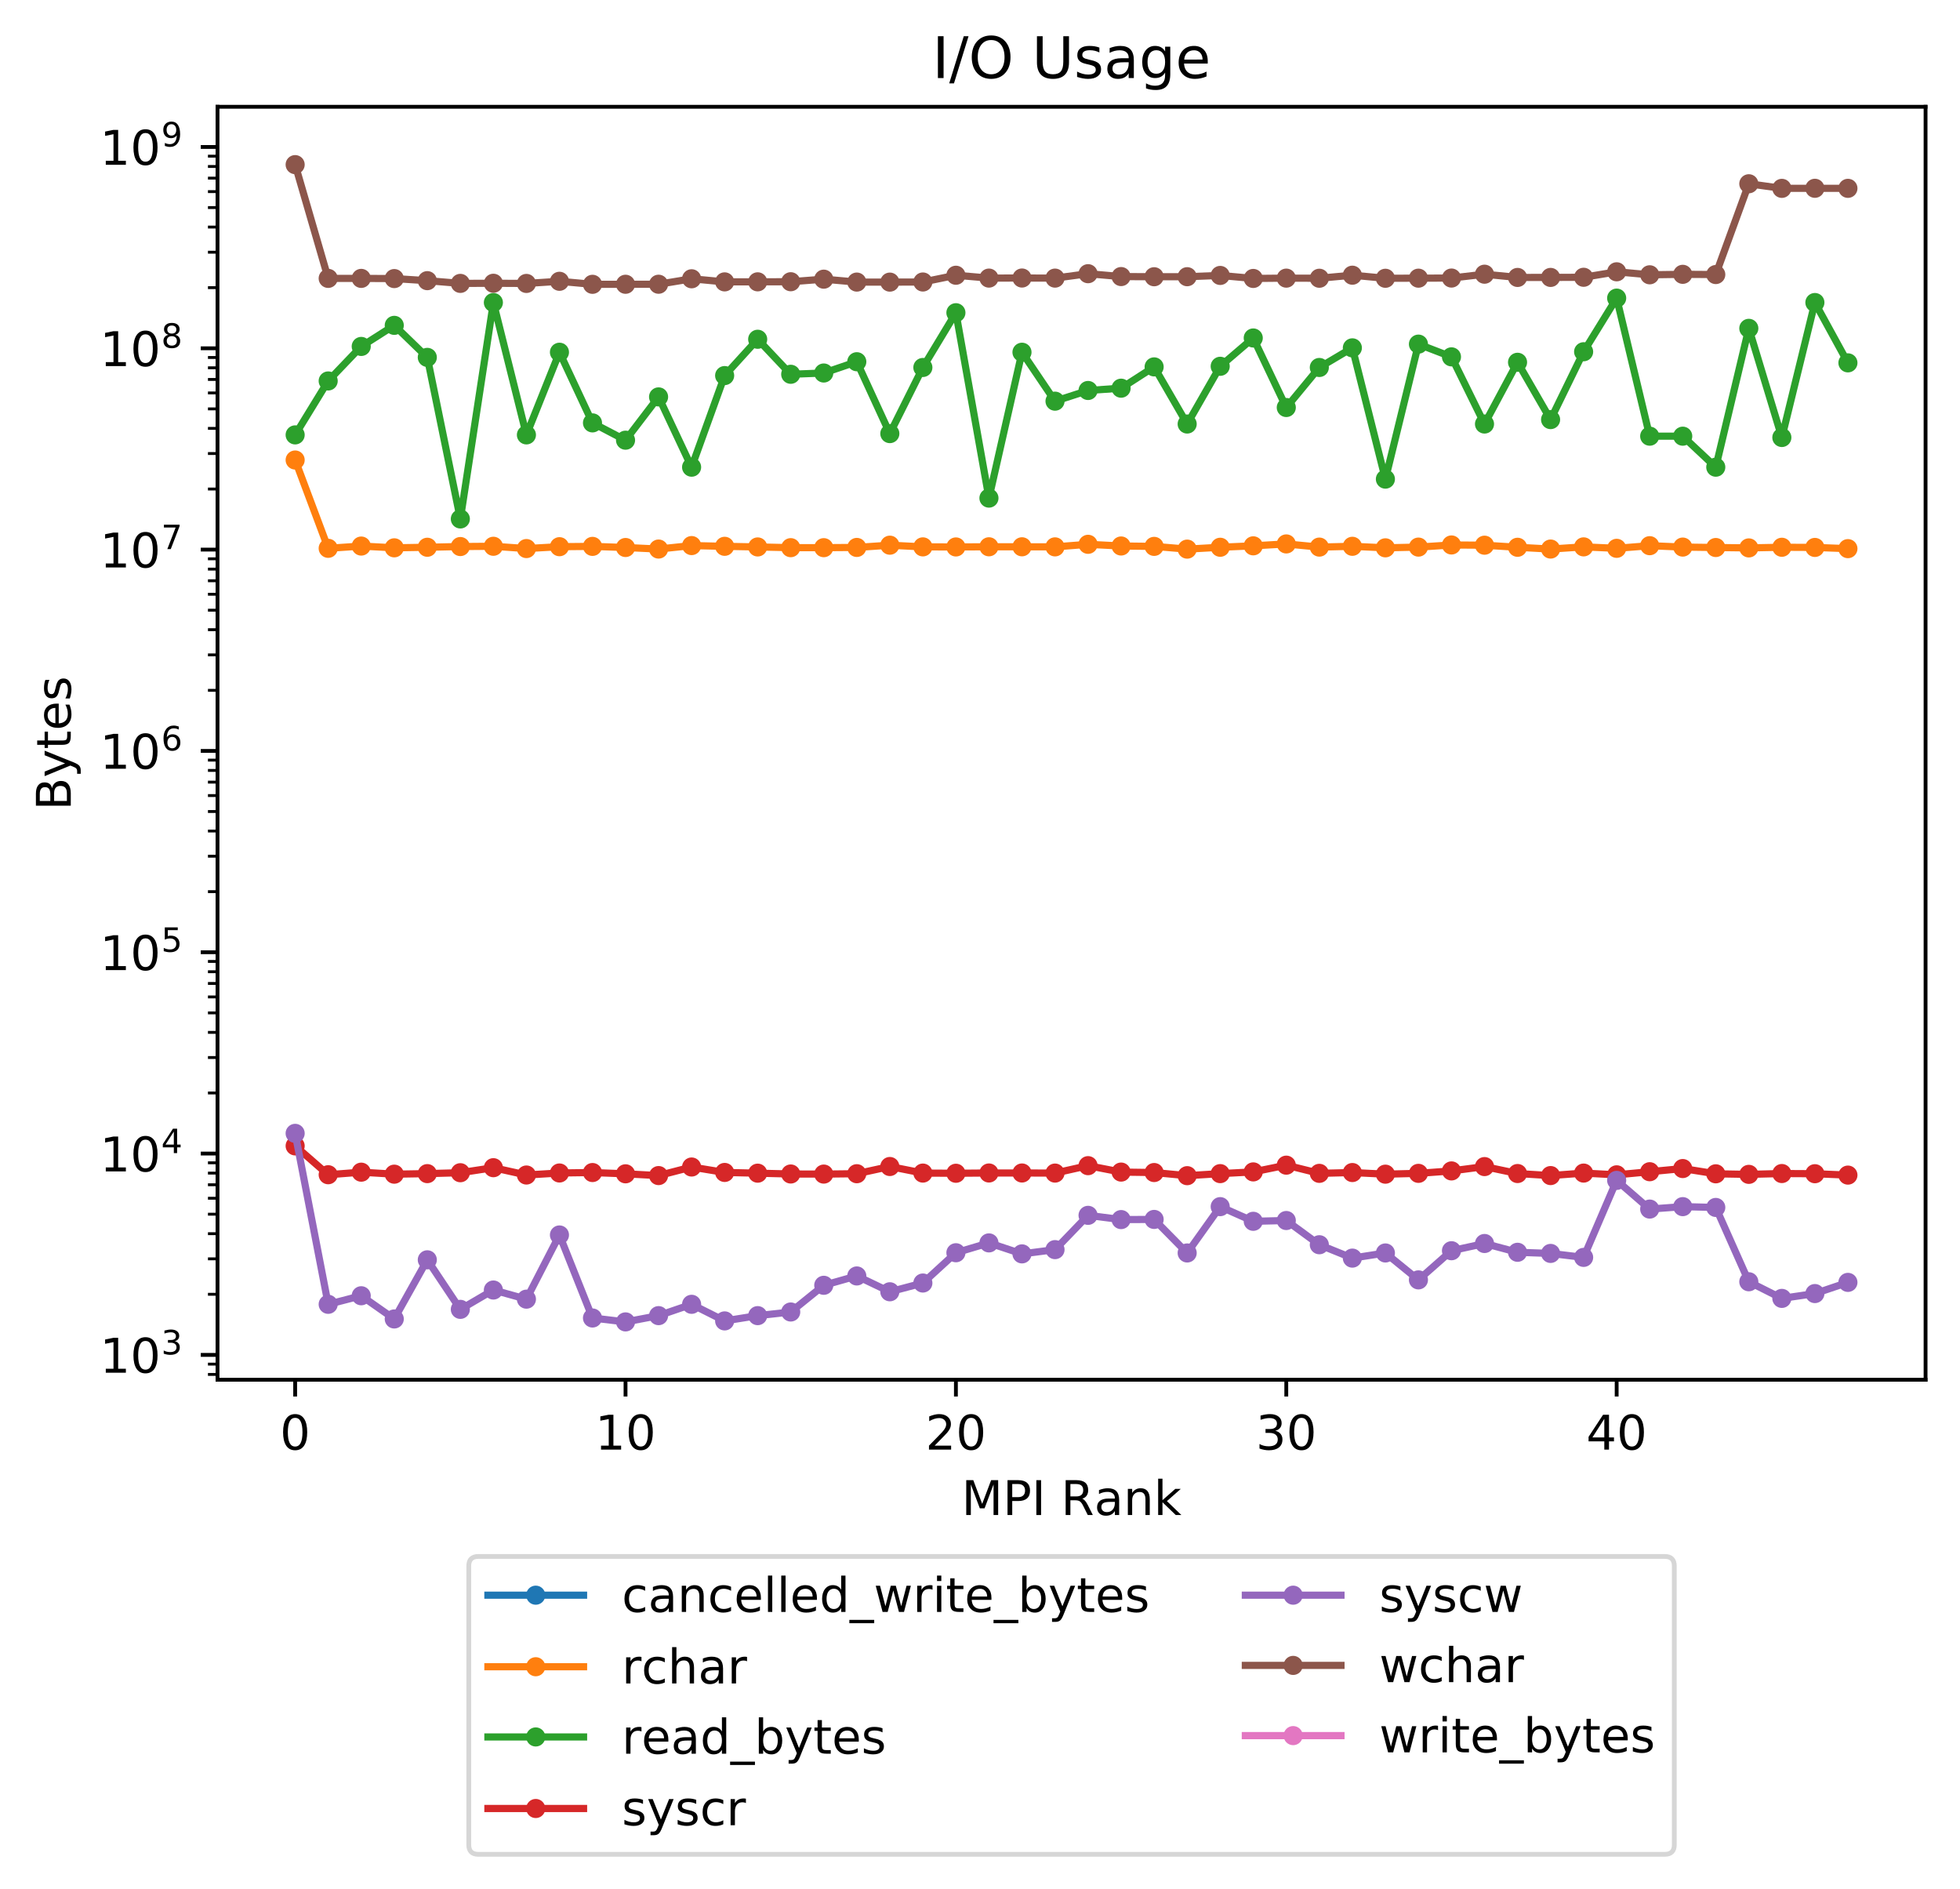 <?xml version="1.0" encoding="utf-8" standalone="no"?>
<!DOCTYPE svg PUBLIC "-//W3C//DTD SVG 1.1//EN"
  "http://www.w3.org/Graphics/SVG/1.1/DTD/svg11.dtd">
<!-- Created with matplotlib (https://matplotlib.org/) -->
<svg height="394.832pt" version="1.1" viewBox="0 0 409.798 394.832" width="409.798pt" xmlns="http://www.w3.org/2000/svg" xmlns:xlink="http://www.w3.org/1999/xlink">
 <defs>
  <style type="text/css">
*{stroke-linecap:butt;stroke-linejoin:round;}
  </style>
 </defs>
 <g id="figure_1">
  <g id="patch_1">
   <path d="M 0 394.832 
L 409.798 394.832 
L 409.798 0 
L 0 0 
z
" style="fill:#ffffff;"/>
  </g>
  <g id="axes_1">
   <g id="patch_2">
    <path d="M 45.478 288.43 
L 402.598 288.43 
L 402.598 22.318 
L 45.478 22.318 
z
" style="fill:#ffffff;"/>
   </g>
   <g id="matplotlib.axis_1">
    <g id="xtick_1">
     <g id="line2d_1">
      <defs>
       <path d="M 0 0 
L 0 3.5 
" id="m9f13b2e321" style="stroke:#000000;stroke-width:0.8;"/>
      </defs>
      <g>
       <use style="stroke:#000000;stroke-width:0.8;" x="61.711" xlink:href="#m9f13b2e321" y="288.43"/>
      </g>
     </g>
     <g id="text_1">
      <!-- 0 -->
      <defs>
       <path d="M 31.781 66.406 
Q 24.172 66.406 20.328 58.906 
Q 16.5 51.422 16.5 36.375 
Q 16.5 21.391 20.328 13.891 
Q 24.172 6.391 31.781 6.391 
Q 39.453 6.391 43.281 13.891 
Q 47.125 21.391 47.125 36.375 
Q 47.125 51.422 43.281 58.906 
Q 39.453 66.406 31.781 66.406 
z
M 31.781 74.219 
Q 44.047 74.219 50.516 64.516 
Q 56.984 54.828 56.984 36.375 
Q 56.984 17.969 50.516 8.266 
Q 44.047 -1.422 31.781 -1.422 
Q 19.531 -1.422 13.062 8.266 
Q 6.594 17.969 6.594 36.375 
Q 6.594 54.828 13.062 64.516 
Q 19.531 74.219 31.781 74.219 
z
" id="DejaVuSans-48"/>
      </defs>
      <g transform="translate(58.53 303.029)scale(0.1 -0.1)">
       <use xlink:href="#DejaVuSans-48"/>
      </g>
     </g>
    </g>
    <g id="xtick_2">
     <g id="line2d_2">
      <g>
       <use style="stroke:#000000;stroke-width:0.8;" x="130.786" xlink:href="#m9f13b2e321" y="288.43"/>
      </g>
     </g>
     <g id="text_2">
      <!-- 10 -->
      <defs>
       <path d="M 12.406 8.297 
L 28.516 8.297 
L 28.516 63.922 
L 10.984 60.406 
L 10.984 69.391 
L 28.422 72.906 
L 38.281 72.906 
L 38.281 8.297 
L 54.391 8.297 
L 54.391 0 
L 12.406 0 
z
" id="DejaVuSans-49"/>
      </defs>
      <g transform="translate(124.424 303.029)scale(0.1 -0.1)">
       <use xlink:href="#DejaVuSans-49"/>
       <use x="63.623" xlink:href="#DejaVuSans-48"/>
      </g>
     </g>
    </g>
    <g id="xtick_3">
     <g id="line2d_3">
      <g>
       <use style="stroke:#000000;stroke-width:0.8;" x="199.862" xlink:href="#m9f13b2e321" y="288.43"/>
      </g>
     </g>
     <g id="text_3">
      <!-- 20 -->
      <defs>
       <path d="M 19.188 8.297 
L 53.609 8.297 
L 53.609 0 
L 7.328 0 
L 7.328 8.297 
Q 12.938 14.109 22.625 23.891 
Q 32.328 33.688 34.812 36.531 
Q 39.547 41.844 41.422 45.531 
Q 43.312 49.219 43.312 52.781 
Q 43.312 58.594 39.234 62.25 
Q 35.156 65.922 28.609 65.922 
Q 23.969 65.922 18.812 64.312 
Q 13.672 62.703 7.812 59.422 
L 7.812 69.391 
Q 13.766 71.781 18.938 73 
Q 24.125 74.219 28.422 74.219 
Q 39.75 74.219 46.484 68.547 
Q 53.219 62.891 53.219 53.422 
Q 53.219 48.922 51.531 44.891 
Q 49.859 40.875 45.406 35.406 
Q 44.188 33.984 37.641 27.219 
Q 31.109 20.453 19.188 8.297 
z
" id="DejaVuSans-50"/>
      </defs>
      <g transform="translate(193.499 303.029)scale(0.1 -0.1)">
       <use xlink:href="#DejaVuSans-50"/>
       <use x="63.623" xlink:href="#DejaVuSans-48"/>
      </g>
     </g>
    </g>
    <g id="xtick_4">
     <g id="line2d_4">
      <g>
       <use style="stroke:#000000;stroke-width:0.8;" x="268.937" xlink:href="#m9f13b2e321" y="288.43"/>
      </g>
     </g>
     <g id="text_4">
      <!-- 30 -->
      <defs>
       <path d="M 40.578 39.312 
Q 47.656 37.797 51.625 33 
Q 55.609 28.219 55.609 21.188 
Q 55.609 10.406 48.188 4.484 
Q 40.766 -1.422 27.094 -1.422 
Q 22.516 -1.422 17.656 -0.516 
Q 12.797 0.391 7.625 2.203 
L 7.625 11.719 
Q 11.719 9.328 16.594 8.109 
Q 21.484 6.891 26.812 6.891 
Q 36.078 6.891 40.938 10.547 
Q 45.797 14.203 45.797 21.188 
Q 45.797 27.641 41.281 31.266 
Q 36.766 34.906 28.719 34.906 
L 20.219 34.906 
L 20.219 43.016 
L 29.109 43.016 
Q 36.375 43.016 40.234 45.922 
Q 44.094 48.828 44.094 54.297 
Q 44.094 59.906 40.109 62.906 
Q 36.141 65.922 28.719 65.922 
Q 24.656 65.922 20.016 65.031 
Q 15.375 64.156 9.812 62.312 
L 9.812 71.094 
Q 15.438 72.656 20.344 73.438 
Q 25.25 74.219 29.594 74.219 
Q 40.828 74.219 47.359 69.109 
Q 53.906 64.016 53.906 55.328 
Q 53.906 49.266 50.438 45.094 
Q 46.969 40.922 40.578 39.312 
z
" id="DejaVuSans-51"/>
      </defs>
      <g transform="translate(262.575 303.029)scale(0.1 -0.1)">
       <use xlink:href="#DejaVuSans-51"/>
       <use x="63.623" xlink:href="#DejaVuSans-48"/>
      </g>
     </g>
    </g>
    <g id="xtick_5">
     <g id="line2d_5">
      <g>
       <use style="stroke:#000000;stroke-width:0.8;" x="338.013" xlink:href="#m9f13b2e321" y="288.43"/>
      </g>
     </g>
     <g id="text_5">
      <!-- 40 -->
      <defs>
       <path d="M 37.797 64.312 
L 12.891 25.391 
L 37.797 25.391 
z
M 35.203 72.906 
L 47.609 72.906 
L 47.609 25.391 
L 58.016 25.391 
L 58.016 17.188 
L 47.609 17.188 
L 47.609 0 
L 37.797 0 
L 37.797 17.188 
L 4.891 17.188 
L 4.891 26.703 
z
" id="DejaVuSans-52"/>
      </defs>
      <g transform="translate(331.65 303.029)scale(0.1 -0.1)">
       <use xlink:href="#DejaVuSans-52"/>
       <use x="63.623" xlink:href="#DejaVuSans-48"/>
      </g>
     </g>
    </g>
    <g id="text_6">
     <!-- MPI Rank -->
     <defs>
      <path d="M 9.812 72.906 
L 24.516 72.906 
L 43.109 23.297 
L 61.812 72.906 
L 76.516 72.906 
L 76.516 0 
L 66.891 0 
L 66.891 64.016 
L 48.094 14.016 
L 38.188 14.016 
L 19.391 64.016 
L 19.391 0 
L 9.812 0 
z
" id="DejaVuSans-77"/>
      <path d="M 19.672 64.797 
L 19.672 37.406 
L 32.078 37.406 
Q 38.969 37.406 42.719 40.969 
Q 46.484 44.531 46.484 51.125 
Q 46.484 57.672 42.719 61.234 
Q 38.969 64.797 32.078 64.797 
z
M 9.812 72.906 
L 32.078 72.906 
Q 44.344 72.906 50.609 67.359 
Q 56.891 61.812 56.891 51.125 
Q 56.891 40.328 50.609 34.812 
Q 44.344 29.297 32.078 29.297 
L 19.672 29.297 
L 19.672 0 
L 9.812 0 
z
" id="DejaVuSans-80"/>
      <path d="M 9.812 72.906 
L 19.672 72.906 
L 19.672 0 
L 9.812 0 
z
" id="DejaVuSans-73"/>
      <path id="DejaVuSans-32"/>
      <path d="M 44.391 34.188 
Q 47.562 33.109 50.562 29.594 
Q 53.562 26.078 56.594 19.922 
L 66.609 0 
L 56 0 
L 46.688 18.703 
Q 43.062 26.031 39.672 28.422 
Q 36.281 30.812 30.422 30.812 
L 19.672 30.812 
L 19.672 0 
L 9.812 0 
L 9.812 72.906 
L 32.078 72.906 
Q 44.578 72.906 50.734 67.672 
Q 56.891 62.453 56.891 51.906 
Q 56.891 45.016 53.688 40.469 
Q 50.484 35.938 44.391 34.188 
z
M 19.672 64.797 
L 19.672 38.922 
L 32.078 38.922 
Q 39.203 38.922 42.844 42.219 
Q 46.484 45.516 46.484 51.906 
Q 46.484 58.297 42.844 61.547 
Q 39.203 64.797 32.078 64.797 
z
" id="DejaVuSans-82"/>
      <path d="M 34.281 27.484 
Q 23.391 27.484 19.188 25 
Q 14.984 22.516 14.984 16.5 
Q 14.984 11.719 18.141 8.906 
Q 21.297 6.109 26.703 6.109 
Q 34.188 6.109 38.703 11.406 
Q 43.219 16.703 43.219 25.484 
L 43.219 27.484 
z
M 52.203 31.203 
L 52.203 0 
L 43.219 0 
L 43.219 8.297 
Q 40.141 3.328 35.547 0.953 
Q 30.953 -1.422 24.312 -1.422 
Q 15.922 -1.422 10.953 3.297 
Q 6 8.016 6 15.922 
Q 6 25.141 12.172 29.828 
Q 18.359 34.516 30.609 34.516 
L 43.219 34.516 
L 43.219 35.406 
Q 43.219 41.609 39.141 45 
Q 35.062 48.391 27.688 48.391 
Q 23 48.391 18.547 47.266 
Q 14.109 46.141 10.016 43.891 
L 10.016 52.203 
Q 14.938 54.109 19.578 55.047 
Q 24.219 56 28.609 56 
Q 40.484 56 46.344 49.844 
Q 52.203 43.703 52.203 31.203 
z
" id="DejaVuSans-97"/>
      <path d="M 54.891 33.016 
L 54.891 0 
L 45.906 0 
L 45.906 32.719 
Q 45.906 40.484 42.875 44.328 
Q 39.844 48.188 33.797 48.188 
Q 26.516 48.188 22.312 43.547 
Q 18.109 38.922 18.109 30.906 
L 18.109 0 
L 9.078 0 
L 9.078 54.688 
L 18.109 54.688 
L 18.109 46.188 
Q 21.344 51.125 25.703 53.562 
Q 30.078 56 35.797 56 
Q 45.219 56 50.047 50.172 
Q 54.891 44.344 54.891 33.016 
z
" id="DejaVuSans-110"/>
      <path d="M 9.078 75.984 
L 18.109 75.984 
L 18.109 31.109 
L 44.922 54.688 
L 56.391 54.688 
L 27.391 29.109 
L 57.625 0 
L 45.906 0 
L 18.109 26.703 
L 18.109 0 
L 9.078 0 
z
" id="DejaVuSans-107"/>
     </defs>
     <g transform="translate(201.044 316.707)scale(0.1 -0.1)">
      <use xlink:href="#DejaVuSans-77"/>
      <use x="86.279" xlink:href="#DejaVuSans-80"/>
      <use x="146.582" xlink:href="#DejaVuSans-73"/>
      <use x="176.074" xlink:href="#DejaVuSans-32"/>
      <use x="207.861" xlink:href="#DejaVuSans-82"/>
      <use x="277.312" xlink:href="#DejaVuSans-97"/>
      <use x="338.592" xlink:href="#DejaVuSans-110"/>
      <use x="401.971" xlink:href="#DejaVuSans-107"/>
     </g>
    </g>
   </g>
   <g id="matplotlib.axis_2">
    <g id="ytick_1">
     <g id="line2d_6">
      <defs>
       <path d="M 0 0 
L -3.5 0 
" id="m73453ee80e" style="stroke:#000000;stroke-width:0.8;"/>
      </defs>
      <g>
       <use style="stroke:#000000;stroke-width:0.8;" x="45.478" xlink:href="#m73453ee80e" y="283.23"/>
      </g>
     </g>
     <g id="text_7">
      <!-- $\mathdefault{10^{3}}$ -->
      <g transform="translate(20.878 287.029)scale(0.1 -0.1)">
       <use transform="translate(0 0.766)" xlink:href="#DejaVuSans-49"/>
       <use transform="translate(63.623 0.766)" xlink:href="#DejaVuSans-48"/>
       <use transform="translate(128.203 39.047)scale(0.7)" xlink:href="#DejaVuSans-51"/>
      </g>
     </g>
    </g>
    <g id="ytick_2">
     <g id="line2d_7">
      <g>
       <use style="stroke:#000000;stroke-width:0.8;" x="45.478" xlink:href="#m73453ee80e" y="241.145"/>
      </g>
     </g>
     <g id="text_8">
      <!-- $\mathdefault{10^{4}}$ -->
      <g transform="translate(20.878 244.944)scale(0.1 -0.1)">
       <use transform="translate(0 0.684)" xlink:href="#DejaVuSans-49"/>
       <use transform="translate(63.623 0.684)" xlink:href="#DejaVuSans-48"/>
       <use transform="translate(128.203 38.966)scale(0.7)" xlink:href="#DejaVuSans-52"/>
      </g>
     </g>
    </g>
    <g id="ytick_3">
     <g id="line2d_8">
      <g>
       <use style="stroke:#000000;stroke-width:0.8;" x="45.478" xlink:href="#m73453ee80e" y="199.06"/>
      </g>
     </g>
     <g id="text_9">
      <!-- $\mathdefault{10^{5}}$ -->
      <defs>
       <path d="M 10.797 72.906 
L 49.516 72.906 
L 49.516 64.594 
L 19.828 64.594 
L 19.828 46.734 
Q 21.969 47.469 24.109 47.828 
Q 26.266 48.188 28.422 48.188 
Q 40.625 48.188 47.75 41.5 
Q 54.891 34.812 54.891 23.391 
Q 54.891 11.625 47.562 5.094 
Q 40.234 -1.422 26.906 -1.422 
Q 22.312 -1.422 17.547 -0.641 
Q 12.797 0.141 7.719 1.703 
L 7.719 11.625 
Q 12.109 9.234 16.797 8.062 
Q 21.484 6.891 26.703 6.891 
Q 35.156 6.891 40.078 11.328 
Q 45.016 15.766 45.016 23.391 
Q 45.016 31 40.078 35.438 
Q 35.156 39.891 26.703 39.891 
Q 22.75 39.891 18.812 39.016 
Q 14.891 38.141 10.797 36.281 
z
" id="DejaVuSans-53"/>
      </defs>
      <g transform="translate(20.878 202.859)scale(0.1 -0.1)">
       <use transform="translate(0 0.684)" xlink:href="#DejaVuSans-49"/>
       <use transform="translate(63.623 0.684)" xlink:href="#DejaVuSans-48"/>
       <use transform="translate(128.203 38.966)scale(0.7)" xlink:href="#DejaVuSans-53"/>
      </g>
     </g>
    </g>
    <g id="ytick_4">
     <g id="line2d_9">
      <g>
       <use style="stroke:#000000;stroke-width:0.8;" x="45.478" xlink:href="#m73453ee80e" y="156.975"/>
      </g>
     </g>
     <g id="text_10">
      <!-- $\mathdefault{10^{6}}$ -->
      <defs>
       <path d="M 33.016 40.375 
Q 26.375 40.375 22.484 35.828 
Q 18.609 31.297 18.609 23.391 
Q 18.609 15.531 22.484 10.953 
Q 26.375 6.391 33.016 6.391 
Q 39.656 6.391 43.531 10.953 
Q 47.406 15.531 47.406 23.391 
Q 47.406 31.297 43.531 35.828 
Q 39.656 40.375 33.016 40.375 
z
M 52.594 71.297 
L 52.594 62.312 
Q 48.875 64.062 45.094 64.984 
Q 41.312 65.922 37.594 65.922 
Q 27.828 65.922 22.672 59.328 
Q 17.531 52.734 16.797 39.406 
Q 19.672 43.656 24.016 45.922 
Q 28.375 48.188 33.594 48.188 
Q 44.578 48.188 50.953 41.516 
Q 57.328 34.859 57.328 23.391 
Q 57.328 12.156 50.688 5.359 
Q 44.047 -1.422 33.016 -1.422 
Q 20.359 -1.422 13.672 8.266 
Q 6.984 17.969 6.984 36.375 
Q 6.984 53.656 15.188 63.938 
Q 23.391 74.219 37.203 74.219 
Q 40.922 74.219 44.703 73.484 
Q 48.484 72.75 52.594 71.297 
z
" id="DejaVuSans-54"/>
      </defs>
      <g transform="translate(20.878 160.774)scale(0.1 -0.1)">
       <use transform="translate(0 0.766)" xlink:href="#DejaVuSans-49"/>
       <use transform="translate(63.623 0.766)" xlink:href="#DejaVuSans-48"/>
       <use transform="translate(128.203 39.047)scale(0.7)" xlink:href="#DejaVuSans-54"/>
      </g>
     </g>
    </g>
    <g id="ytick_5">
     <g id="line2d_10">
      <g>
       <use style="stroke:#000000;stroke-width:0.8;" x="45.478" xlink:href="#m73453ee80e" y="114.89"/>
      </g>
     </g>
     <g id="text_11">
      <!-- $\mathdefault{10^{7}}$ -->
      <defs>
       <path d="M 8.203 72.906 
L 55.078 72.906 
L 55.078 68.703 
L 28.609 0 
L 18.312 0 
L 43.219 64.594 
L 8.203 64.594 
z
" id="DejaVuSans-55"/>
      </defs>
      <g transform="translate(20.878 118.689)scale(0.1 -0.1)">
       <use transform="translate(0 0.684)" xlink:href="#DejaVuSans-49"/>
       <use transform="translate(63.623 0.684)" xlink:href="#DejaVuSans-48"/>
       <use transform="translate(128.203 38.966)scale(0.7)" xlink:href="#DejaVuSans-55"/>
      </g>
     </g>
    </g>
    <g id="ytick_6">
     <g id="line2d_11">
      <g>
       <use style="stroke:#000000;stroke-width:0.8;" x="45.478" xlink:href="#m73453ee80e" y="72.805"/>
      </g>
     </g>
     <g id="text_12">
      <!-- $\mathdefault{10^{8}}$ -->
      <defs>
       <path d="M 31.781 34.625 
Q 24.75 34.625 20.719 30.859 
Q 16.703 27.094 16.703 20.516 
Q 16.703 13.922 20.719 10.156 
Q 24.75 6.391 31.781 6.391 
Q 38.812 6.391 42.859 10.172 
Q 46.922 13.969 46.922 20.516 
Q 46.922 27.094 42.891 30.859 
Q 38.875 34.625 31.781 34.625 
z
M 21.922 38.812 
Q 15.578 40.375 12.031 44.719 
Q 8.5 49.078 8.5 55.328 
Q 8.5 64.062 14.719 69.141 
Q 20.953 74.219 31.781 74.219 
Q 42.672 74.219 48.875 69.141 
Q 55.078 64.062 55.078 55.328 
Q 55.078 49.078 51.531 44.719 
Q 48 40.375 41.703 38.812 
Q 48.828 37.156 52.797 32.312 
Q 56.781 27.484 56.781 20.516 
Q 56.781 9.906 50.312 4.234 
Q 43.844 -1.422 31.781 -1.422 
Q 19.734 -1.422 13.25 4.234 
Q 6.781 9.906 6.781 20.516 
Q 6.781 27.484 10.781 32.312 
Q 14.797 37.156 21.922 38.812 
z
M 18.312 54.391 
Q 18.312 48.734 21.844 45.562 
Q 25.391 42.391 31.781 42.391 
Q 38.141 42.391 41.719 45.562 
Q 45.312 48.734 45.312 54.391 
Q 45.312 60.062 41.719 63.234 
Q 38.141 66.406 31.781 66.406 
Q 25.391 66.406 21.844 63.234 
Q 18.312 60.062 18.312 54.391 
z
" id="DejaVuSans-56"/>
      </defs>
      <g transform="translate(20.878 76.604)scale(0.1 -0.1)">
       <use transform="translate(0 0.766)" xlink:href="#DejaVuSans-49"/>
       <use transform="translate(63.623 0.766)" xlink:href="#DejaVuSans-48"/>
       <use transform="translate(128.203 39.047)scale(0.7)" xlink:href="#DejaVuSans-56"/>
      </g>
     </g>
    </g>
    <g id="ytick_7">
     <g id="line2d_12">
      <g>
       <use style="stroke:#000000;stroke-width:0.8;" x="45.478" xlink:href="#m73453ee80e" y="30.72"/>
      </g>
     </g>
     <g id="text_13">
      <!-- $\mathdefault{10^{9}}$ -->
      <defs>
       <path d="M 10.984 1.516 
L 10.984 10.5 
Q 14.703 8.734 18.5 7.812 
Q 22.312 6.891 25.984 6.891 
Q 35.75 6.891 40.891 13.453 
Q 46.047 20.016 46.781 33.406 
Q 43.953 29.203 39.594 26.953 
Q 35.25 24.703 29.984 24.703 
Q 19.047 24.703 12.672 31.312 
Q 6.297 37.938 6.297 49.422 
Q 6.297 60.641 12.938 67.422 
Q 19.578 74.219 30.609 74.219 
Q 43.266 74.219 49.922 64.516 
Q 56.594 54.828 56.594 36.375 
Q 56.594 19.141 48.406 8.859 
Q 40.234 -1.422 26.422 -1.422 
Q 22.703 -1.422 18.891 -0.688 
Q 15.094 0.047 10.984 1.516 
z
M 30.609 32.422 
Q 37.25 32.422 41.125 36.953 
Q 45.016 41.5 45.016 49.422 
Q 45.016 57.281 41.125 61.844 
Q 37.25 66.406 30.609 66.406 
Q 23.969 66.406 20.094 61.844 
Q 16.219 57.281 16.219 49.422 
Q 16.219 41.5 20.094 36.953 
Q 23.969 32.422 30.609 32.422 
z
" id="DejaVuSans-57"/>
      </defs>
      <g transform="translate(20.878 34.519)scale(0.1 -0.1)">
       <use transform="translate(0 0.766)" xlink:href="#DejaVuSans-49"/>
       <use transform="translate(63.623 0.766)" xlink:href="#DejaVuSans-48"/>
       <use transform="translate(128.203 39.047)scale(0.7)" xlink:href="#DejaVuSans-57"/>
      </g>
     </g>
    </g>
    <g id="ytick_8">
     <g id="line2d_13">
      <defs>
       <path d="M 0 0 
L -2 0 
" id="m47b4559e70" style="stroke:#000000;stroke-width:0.6;"/>
      </defs>
      <g>
       <use style="stroke:#000000;stroke-width:0.6;" x="45.478" xlink:href="#m47b4559e70" y="287.308"/>
      </g>
     </g>
    </g>
    <g id="ytick_9">
     <g id="line2d_14">
      <g>
       <use style="stroke:#000000;stroke-width:0.6;" x="45.478" xlink:href="#m47b4559e70" y="285.156"/>
      </g>
     </g>
    </g>
    <g id="ytick_10">
     <g id="line2d_15">
      <g>
       <use style="stroke:#000000;stroke-width:0.6;" x="45.478" xlink:href="#m47b4559e70" y="270.561"/>
      </g>
     </g>
    </g>
    <g id="ytick_11">
     <g id="line2d_16">
      <g>
       <use style="stroke:#000000;stroke-width:0.6;" x="45.478" xlink:href="#m47b4559e70" y="263.15"/>
      </g>
     </g>
    </g>
    <g id="ytick_12">
     <g id="line2d_17">
      <g>
       <use style="stroke:#000000;stroke-width:0.6;" x="45.478" xlink:href="#m47b4559e70" y="257.892"/>
      </g>
     </g>
    </g>
    <g id="ytick_13">
     <g id="line2d_18">
      <g>
       <use style="stroke:#000000;stroke-width:0.6;" x="45.478" xlink:href="#m47b4559e70" y="253.814"/>
      </g>
     </g>
    </g>
    <g id="ytick_14">
     <g id="line2d_19">
      <g>
       <use style="stroke:#000000;stroke-width:0.6;" x="45.478" xlink:href="#m47b4559e70" y="250.482"/>
      </g>
     </g>
    </g>
    <g id="ytick_15">
     <g id="line2d_20">
      <g>
       <use style="stroke:#000000;stroke-width:0.6;" x="45.478" xlink:href="#m47b4559e70" y="247.664"/>
      </g>
     </g>
    </g>
    <g id="ytick_16">
     <g id="line2d_21">
      <g>
       <use style="stroke:#000000;stroke-width:0.6;" x="45.478" xlink:href="#m47b4559e70" y="245.224"/>
      </g>
     </g>
    </g>
    <g id="ytick_17">
     <g id="line2d_22">
      <g>
       <use style="stroke:#000000;stroke-width:0.6;" x="45.478" xlink:href="#m47b4559e70" y="243.071"/>
      </g>
     </g>
    </g>
    <g id="ytick_18">
     <g id="line2d_23">
      <g>
       <use style="stroke:#000000;stroke-width:0.6;" x="45.478" xlink:href="#m47b4559e70" y="228.476"/>
      </g>
     </g>
    </g>
    <g id="ytick_19">
     <g id="line2d_24">
      <g>
       <use style="stroke:#000000;stroke-width:0.6;" x="45.478" xlink:href="#m47b4559e70" y="221.065"/>
      </g>
     </g>
    </g>
    <g id="ytick_20">
     <g id="line2d_25">
      <g>
       <use style="stroke:#000000;stroke-width:0.6;" x="45.478" xlink:href="#m47b4559e70" y="215.807"/>
      </g>
     </g>
    </g>
    <g id="ytick_21">
     <g id="line2d_26">
      <g>
       <use style="stroke:#000000;stroke-width:0.6;" x="45.478" xlink:href="#m47b4559e70" y="211.729"/>
      </g>
     </g>
    </g>
    <g id="ytick_22">
     <g id="line2d_27">
      <g>
       <use style="stroke:#000000;stroke-width:0.6;" x="45.478" xlink:href="#m47b4559e70" y="208.397"/>
      </g>
     </g>
    </g>
    <g id="ytick_23">
     <g id="line2d_28">
      <g>
       <use style="stroke:#000000;stroke-width:0.6;" x="45.478" xlink:href="#m47b4559e70" y="205.579"/>
      </g>
     </g>
    </g>
    <g id="ytick_24">
     <g id="line2d_29">
      <g>
       <use style="stroke:#000000;stroke-width:0.6;" x="45.478" xlink:href="#m47b4559e70" y="203.139"/>
      </g>
     </g>
    </g>
    <g id="ytick_25">
     <g id="line2d_30">
      <g>
       <use style="stroke:#000000;stroke-width:0.6;" x="45.478" xlink:href="#m47b4559e70" y="200.986"/>
      </g>
     </g>
    </g>
    <g id="ytick_26">
     <g id="line2d_31">
      <g>
       <use style="stroke:#000000;stroke-width:0.6;" x="45.478" xlink:href="#m47b4559e70" y="186.391"/>
      </g>
     </g>
    </g>
    <g id="ytick_27">
     <g id="line2d_32">
      <g>
       <use style="stroke:#000000;stroke-width:0.6;" x="45.478" xlink:href="#m47b4559e70" y="178.98"/>
      </g>
     </g>
    </g>
    <g id="ytick_28">
     <g id="line2d_33">
      <g>
       <use style="stroke:#000000;stroke-width:0.6;" x="45.478" xlink:href="#m47b4559e70" y="173.722"/>
      </g>
     </g>
    </g>
    <g id="ytick_29">
     <g id="line2d_34">
      <g>
       <use style="stroke:#000000;stroke-width:0.6;" x="45.478" xlink:href="#m47b4559e70" y="169.644"/>
      </g>
     </g>
    </g>
    <g id="ytick_30">
     <g id="line2d_35">
      <g>
       <use style="stroke:#000000;stroke-width:0.6;" x="45.478" xlink:href="#m47b4559e70" y="166.312"/>
      </g>
     </g>
    </g>
    <g id="ytick_31">
     <g id="line2d_36">
      <g>
       <use style="stroke:#000000;stroke-width:0.6;" x="45.478" xlink:href="#m47b4559e70" y="163.494"/>
      </g>
     </g>
    </g>
    <g id="ytick_32">
     <g id="line2d_37">
      <g>
       <use style="stroke:#000000;stroke-width:0.6;" x="45.478" xlink:href="#m47b4559e70" y="161.054"/>
      </g>
     </g>
    </g>
    <g id="ytick_33">
     <g id="line2d_38">
      <g>
       <use style="stroke:#000000;stroke-width:0.6;" x="45.478" xlink:href="#m47b4559e70" y="158.901"/>
      </g>
     </g>
    </g>
    <g id="ytick_34">
     <g id="line2d_39">
      <g>
       <use style="stroke:#000000;stroke-width:0.6;" x="45.478" xlink:href="#m47b4559e70" y="144.306"/>
      </g>
     </g>
    </g>
    <g id="ytick_35">
     <g id="line2d_40">
      <g>
       <use style="stroke:#000000;stroke-width:0.6;" x="45.478" xlink:href="#m47b4559e70" y="136.895"/>
      </g>
     </g>
    </g>
    <g id="ytick_36">
     <g id="line2d_41">
      <g>
       <use style="stroke:#000000;stroke-width:0.6;" x="45.478" xlink:href="#m47b4559e70" y="131.637"/>
      </g>
     </g>
    </g>
    <g id="ytick_37">
     <g id="line2d_42">
      <g>
       <use style="stroke:#000000;stroke-width:0.6;" x="45.478" xlink:href="#m47b4559e70" y="127.559"/>
      </g>
     </g>
    </g>
    <g id="ytick_38">
     <g id="line2d_43">
      <g>
       <use style="stroke:#000000;stroke-width:0.6;" x="45.478" xlink:href="#m47b4559e70" y="124.227"/>
      </g>
     </g>
    </g>
    <g id="ytick_39">
     <g id="line2d_44">
      <g>
       <use style="stroke:#000000;stroke-width:0.6;" x="45.478" xlink:href="#m47b4559e70" y="121.409"/>
      </g>
     </g>
    </g>
    <g id="ytick_40">
     <g id="line2d_45">
      <g>
       <use style="stroke:#000000;stroke-width:0.6;" x="45.478" xlink:href="#m47b4559e70" y="118.969"/>
      </g>
     </g>
    </g>
    <g id="ytick_41">
     <g id="line2d_46">
      <g>
       <use style="stroke:#000000;stroke-width:0.6;" x="45.478" xlink:href="#m47b4559e70" y="116.816"/>
      </g>
     </g>
    </g>
    <g id="ytick_42">
     <g id="line2d_47">
      <g>
       <use style="stroke:#000000;stroke-width:0.6;" x="45.478" xlink:href="#m47b4559e70" y="102.221"/>
      </g>
     </g>
    </g>
    <g id="ytick_43">
     <g id="line2d_48">
      <g>
       <use style="stroke:#000000;stroke-width:0.6;" x="45.478" xlink:href="#m47b4559e70" y="94.81"/>
      </g>
     </g>
    </g>
    <g id="ytick_44">
     <g id="line2d_49">
      <g>
       <use style="stroke:#000000;stroke-width:0.6;" x="45.478" xlink:href="#m47b4559e70" y="89.552"/>
      </g>
     </g>
    </g>
    <g id="ytick_45">
     <g id="line2d_50">
      <g>
       <use style="stroke:#000000;stroke-width:0.6;" x="45.478" xlink:href="#m47b4559e70" y="85.474"/>
      </g>
     </g>
    </g>
    <g id="ytick_46">
     <g id="line2d_51">
      <g>
       <use style="stroke:#000000;stroke-width:0.6;" x="45.478" xlink:href="#m47b4559e70" y="82.142"/>
      </g>
     </g>
    </g>
    <g id="ytick_47">
     <g id="line2d_52">
      <g>
       <use style="stroke:#000000;stroke-width:0.6;" x="45.478" xlink:href="#m47b4559e70" y="79.324"/>
      </g>
     </g>
    </g>
    <g id="ytick_48">
     <g id="line2d_53">
      <g>
       <use style="stroke:#000000;stroke-width:0.6;" x="45.478" xlink:href="#m47b4559e70" y="76.884"/>
      </g>
     </g>
    </g>
    <g id="ytick_49">
     <g id="line2d_54">
      <g>
       <use style="stroke:#000000;stroke-width:0.6;" x="45.478" xlink:href="#m47b4559e70" y="74.731"/>
      </g>
     </g>
    </g>
    <g id="ytick_50">
     <g id="line2d_55">
      <g>
       <use style="stroke:#000000;stroke-width:0.6;" x="45.478" xlink:href="#m47b4559e70" y="60.136"/>
      </g>
     </g>
    </g>
    <g id="ytick_51">
     <g id="line2d_56">
      <g>
       <use style="stroke:#000000;stroke-width:0.6;" x="45.478" xlink:href="#m47b4559e70" y="52.726"/>
      </g>
     </g>
    </g>
    <g id="ytick_52">
     <g id="line2d_57">
      <g>
       <use style="stroke:#000000;stroke-width:0.6;" x="45.478" xlink:href="#m47b4559e70" y="47.467"/>
      </g>
     </g>
    </g>
    <g id="ytick_53">
     <g id="line2d_58">
      <g>
       <use style="stroke:#000000;stroke-width:0.6;" x="45.478" xlink:href="#m47b4559e70" y="43.389"/>
      </g>
     </g>
    </g>
    <g id="ytick_54">
     <g id="line2d_59">
      <g>
       <use style="stroke:#000000;stroke-width:0.6;" x="45.478" xlink:href="#m47b4559e70" y="40.057"/>
      </g>
     </g>
    </g>
    <g id="ytick_55">
     <g id="line2d_60">
      <g>
       <use style="stroke:#000000;stroke-width:0.6;" x="45.478" xlink:href="#m47b4559e70" y="37.239"/>
      </g>
     </g>
    </g>
    <g id="ytick_56">
     <g id="line2d_61">
      <g>
       <use style="stroke:#000000;stroke-width:0.6;" x="45.478" xlink:href="#m47b4559e70" y="34.799"/>
      </g>
     </g>
    </g>
    <g id="ytick_57">
     <g id="line2d_62">
      <g>
       <use style="stroke:#000000;stroke-width:0.6;" x="45.478" xlink:href="#m47b4559e70" y="32.646"/>
      </g>
     </g>
    </g>
    <g id="text_14">
     <!-- Bytes -->
     <defs>
      <path d="M 19.672 34.812 
L 19.672 8.109 
L 35.5 8.109 
Q 43.453 8.109 47.281 11.406 
Q 51.125 14.703 51.125 21.484 
Q 51.125 28.328 47.281 31.562 
Q 43.453 34.812 35.5 34.812 
z
M 19.672 64.797 
L 19.672 42.828 
L 34.281 42.828 
Q 41.5 42.828 45.031 45.531 
Q 48.578 48.25 48.578 53.812 
Q 48.578 59.328 45.031 62.062 
Q 41.5 64.797 34.281 64.797 
z
M 9.812 72.906 
L 35.016 72.906 
Q 46.297 72.906 52.391 68.219 
Q 58.5 63.531 58.5 54.891 
Q 58.5 48.188 55.375 44.234 
Q 52.25 40.281 46.188 39.312 
Q 53.469 37.75 57.5 32.781 
Q 61.531 27.828 61.531 20.406 
Q 61.531 10.641 54.891 5.312 
Q 48.25 0 35.984 0 
L 9.812 0 
z
" id="DejaVuSans-66"/>
      <path d="M 32.172 -5.078 
Q 28.375 -14.844 24.75 -17.812 
Q 21.141 -20.797 15.094 -20.797 
L 7.906 -20.797 
L 7.906 -13.281 
L 13.188 -13.281 
Q 16.891 -13.281 18.938 -11.516 
Q 21 -9.766 23.484 -3.219 
L 25.094 0.875 
L 2.984 54.688 
L 12.5 54.688 
L 29.594 11.922 
L 46.688 54.688 
L 56.203 54.688 
z
" id="DejaVuSans-121"/>
      <path d="M 18.312 70.219 
L 18.312 54.688 
L 36.812 54.688 
L 36.812 47.703 
L 18.312 47.703 
L 18.312 18.016 
Q 18.312 11.328 20.141 9.422 
Q 21.969 7.516 27.594 7.516 
L 36.812 7.516 
L 36.812 0 
L 27.594 0 
Q 17.188 0 13.234 3.875 
Q 9.281 7.766 9.281 18.016 
L 9.281 47.703 
L 2.688 47.703 
L 2.688 54.688 
L 9.281 54.688 
L 9.281 70.219 
z
" id="DejaVuSans-116"/>
      <path d="M 56.203 29.594 
L 56.203 25.203 
L 14.891 25.203 
Q 15.484 15.922 20.484 11.062 
Q 25.484 6.203 34.422 6.203 
Q 39.594 6.203 44.453 7.469 
Q 49.312 8.734 54.109 11.281 
L 54.109 2.781 
Q 49.266 0.734 44.188 -0.344 
Q 39.109 -1.422 33.891 -1.422 
Q 20.797 -1.422 13.156 6.188 
Q 5.516 13.812 5.516 26.812 
Q 5.516 40.234 12.766 48.109 
Q 20.016 56 32.328 56 
Q 43.359 56 49.781 48.891 
Q 56.203 41.797 56.203 29.594 
z
M 47.219 32.234 
Q 47.125 39.594 43.094 43.984 
Q 39.062 48.391 32.422 48.391 
Q 24.906 48.391 20.391 44.141 
Q 15.875 39.891 15.188 32.172 
z
" id="DejaVuSans-101"/>
      <path d="M 44.281 53.078 
L 44.281 44.578 
Q 40.484 46.531 36.375 47.5 
Q 32.281 48.484 27.875 48.484 
Q 21.188 48.484 17.844 46.438 
Q 14.5 44.391 14.5 40.281 
Q 14.5 37.156 16.891 35.375 
Q 19.281 33.594 26.516 31.984 
L 29.594 31.297 
Q 39.156 29.25 43.188 25.516 
Q 47.219 21.781 47.219 15.094 
Q 47.219 7.469 41.188 3.016 
Q 35.156 -1.422 24.609 -1.422 
Q 20.219 -1.422 15.453 -0.562 
Q 10.688 0.297 5.422 2 
L 5.422 11.281 
Q 10.406 8.688 15.234 7.391 
Q 20.062 6.109 24.812 6.109 
Q 31.156 6.109 34.562 8.281 
Q 37.984 10.453 37.984 14.406 
Q 37.984 18.062 35.516 20.016 
Q 33.062 21.969 24.703 23.781 
L 21.578 24.516 
Q 13.234 26.266 9.516 29.906 
Q 5.812 33.547 5.812 39.891 
Q 5.812 47.609 11.281 51.797 
Q 16.75 56 26.812 56 
Q 31.781 56 36.172 55.266 
Q 40.578 54.547 44.281 53.078 
z
" id="DejaVuSans-115"/>
     </defs>
     <g transform="translate(14.798 169.405)rotate(-90)scale(0.1 -0.1)">
      <use xlink:href="#DejaVuSans-66"/>
      <use x="68.604" xlink:href="#DejaVuSans-121"/>
      <use x="127.783" xlink:href="#DejaVuSans-116"/>
      <use x="166.992" xlink:href="#DejaVuSans-101"/>
      <use x="228.516" xlink:href="#DejaVuSans-115"/>
     </g>
    </g>
   </g>
   <g id="line2d_63">
    <path clip-path="url(#p157faf109c)" style="fill:none;stroke:#1f77b4;stroke-linecap:square;stroke-width:1.5;"/>
    <defs>
     <path d="M 0 1.5 
C 0.398 1.5 0.779 1.342 1.061 1.061 
C 1.342 0.779 1.5 0.398 1.5 0 
C 1.5 -0.398 1.342 -0.779 1.061 -1.061 
C 0.779 -1.342 0.398 -1.5 0 -1.5 
C -0.398 -1.5 -0.779 -1.342 -1.061 -1.061 
C -1.342 -0.779 -1.5 -0.398 -1.5 0 
C -1.5 0.398 -1.342 0.779 -1.061 1.061 
C -0.779 1.342 -0.398 1.5 0 1.5 
z
" id="m0a215e252c" style="stroke:#1f77b4;"/>
    </defs>
    <g clip-path="url(#p157faf109c)"/>
   </g>
   <g id="line2d_64">
    <path clip-path="url(#p157faf109c)" d="M 61.711 96.162 
L 68.618 114.622 
L 75.526 114.15 
L 82.433 114.518 
L 89.341 114.4 
L 96.249 114.252 
L 103.156 114.195 
L 110.064 114.673 
L 116.971 114.283 
L 123.879 114.217 
L 130.786 114.452 
L 137.694 114.775 
L 144.601 114.049 
L 151.509 114.203 
L 158.416 114.335 
L 165.324 114.486 
L 172.232 114.487 
L 179.139 114.437 
L 186.047 113.967 
L 192.954 114.32 
L 199.862 114.335 
L 206.769 114.302 
L 213.677 114.303 
L 220.584 114.32 
L 227.492 113.785 
L 234.399 114.135 
L 241.307 114.217 
L 248.215 114.791 
L 255.122 114.402 
L 262.03 114.102 
L 268.937 113.704 
L 275.845 114.368 
L 282.752 114.2 
L 289.66 114.519 
L 296.567 114.368 
L 303.475 113.921 
L 310.382 113.971 
L 317.29 114.405 
L 324.198 114.776 
L 331.105 114.319 
L 338.013 114.624 
L 344.92 114.072 
L 351.828 114.364 
L 358.735 114.454 
L 365.643 114.537 
L 372.55 114.402 
L 379.458 114.437 
L 386.365 114.689 
" style="fill:none;stroke:#ff7f0e;stroke-linecap:square;stroke-width:1.5;"/>
    <defs>
     <path d="M 0 1.5 
C 0.398 1.5 0.779 1.342 1.061 1.061 
C 1.342 0.779 1.5 0.398 1.5 0 
C 1.5 -0.398 1.342 -0.779 1.061 -1.061 
C 0.779 -1.342 0.398 -1.5 0 -1.5 
C -0.398 -1.5 -0.779 -1.342 -1.061 -1.061 
C -1.342 -0.779 -1.5 -0.398 -1.5 0 
C -1.5 0.398 -1.342 0.779 -1.061 1.061 
C -0.779 1.342 -0.398 1.5 0 1.5 
z
" id="me34623062a" style="stroke:#ff7f0e;"/>
    </defs>
    <g clip-path="url(#p157faf109c)">
     <use style="fill:#ff7f0e;stroke:#ff7f0e;" x="61.711" xlink:href="#me34623062a" y="96.162"/>
     <use style="fill:#ff7f0e;stroke:#ff7f0e;" x="68.618" xlink:href="#me34623062a" y="114.622"/>
     <use style="fill:#ff7f0e;stroke:#ff7f0e;" x="75.526" xlink:href="#me34623062a" y="114.15"/>
     <use style="fill:#ff7f0e;stroke:#ff7f0e;" x="82.433" xlink:href="#me34623062a" y="114.518"/>
     <use style="fill:#ff7f0e;stroke:#ff7f0e;" x="89.341" xlink:href="#me34623062a" y="114.4"/>
     <use style="fill:#ff7f0e;stroke:#ff7f0e;" x="96.249" xlink:href="#me34623062a" y="114.252"/>
     <use style="fill:#ff7f0e;stroke:#ff7f0e;" x="103.156" xlink:href="#me34623062a" y="114.195"/>
     <use style="fill:#ff7f0e;stroke:#ff7f0e;" x="110.064" xlink:href="#me34623062a" y="114.673"/>
     <use style="fill:#ff7f0e;stroke:#ff7f0e;" x="116.971" xlink:href="#me34623062a" y="114.283"/>
     <use style="fill:#ff7f0e;stroke:#ff7f0e;" x="123.879" xlink:href="#me34623062a" y="114.217"/>
     <use style="fill:#ff7f0e;stroke:#ff7f0e;" x="130.786" xlink:href="#me34623062a" y="114.452"/>
     <use style="fill:#ff7f0e;stroke:#ff7f0e;" x="137.694" xlink:href="#me34623062a" y="114.775"/>
     <use style="fill:#ff7f0e;stroke:#ff7f0e;" x="144.601" xlink:href="#me34623062a" y="114.049"/>
     <use style="fill:#ff7f0e;stroke:#ff7f0e;" x="151.509" xlink:href="#me34623062a" y="114.203"/>
     <use style="fill:#ff7f0e;stroke:#ff7f0e;" x="158.416" xlink:href="#me34623062a" y="114.335"/>
     <use style="fill:#ff7f0e;stroke:#ff7f0e;" x="165.324" xlink:href="#me34623062a" y="114.486"/>
     <use style="fill:#ff7f0e;stroke:#ff7f0e;" x="172.232" xlink:href="#me34623062a" y="114.487"/>
     <use style="fill:#ff7f0e;stroke:#ff7f0e;" x="179.139" xlink:href="#me34623062a" y="114.437"/>
     <use style="fill:#ff7f0e;stroke:#ff7f0e;" x="186.047" xlink:href="#me34623062a" y="113.967"/>
     <use style="fill:#ff7f0e;stroke:#ff7f0e;" x="192.954" xlink:href="#me34623062a" y="114.32"/>
     <use style="fill:#ff7f0e;stroke:#ff7f0e;" x="199.862" xlink:href="#me34623062a" y="114.335"/>
     <use style="fill:#ff7f0e;stroke:#ff7f0e;" x="206.769" xlink:href="#me34623062a" y="114.302"/>
     <use style="fill:#ff7f0e;stroke:#ff7f0e;" x="213.677" xlink:href="#me34623062a" y="114.303"/>
     <use style="fill:#ff7f0e;stroke:#ff7f0e;" x="220.584" xlink:href="#me34623062a" y="114.32"/>
     <use style="fill:#ff7f0e;stroke:#ff7f0e;" x="227.492" xlink:href="#me34623062a" y="113.785"/>
     <use style="fill:#ff7f0e;stroke:#ff7f0e;" x="234.399" xlink:href="#me34623062a" y="114.135"/>
     <use style="fill:#ff7f0e;stroke:#ff7f0e;" x="241.307" xlink:href="#me34623062a" y="114.217"/>
     <use style="fill:#ff7f0e;stroke:#ff7f0e;" x="248.215" xlink:href="#me34623062a" y="114.791"/>
     <use style="fill:#ff7f0e;stroke:#ff7f0e;" x="255.122" xlink:href="#me34623062a" y="114.402"/>
     <use style="fill:#ff7f0e;stroke:#ff7f0e;" x="262.03" xlink:href="#me34623062a" y="114.102"/>
     <use style="fill:#ff7f0e;stroke:#ff7f0e;" x="268.937" xlink:href="#me34623062a" y="113.704"/>
     <use style="fill:#ff7f0e;stroke:#ff7f0e;" x="275.845" xlink:href="#me34623062a" y="114.368"/>
     <use style="fill:#ff7f0e;stroke:#ff7f0e;" x="282.752" xlink:href="#me34623062a" y="114.2"/>
     <use style="fill:#ff7f0e;stroke:#ff7f0e;" x="289.66" xlink:href="#me34623062a" y="114.519"/>
     <use style="fill:#ff7f0e;stroke:#ff7f0e;" x="296.567" xlink:href="#me34623062a" y="114.368"/>
     <use style="fill:#ff7f0e;stroke:#ff7f0e;" x="303.475" xlink:href="#me34623062a" y="113.921"/>
     <use style="fill:#ff7f0e;stroke:#ff7f0e;" x="310.382" xlink:href="#me34623062a" y="113.971"/>
     <use style="fill:#ff7f0e;stroke:#ff7f0e;" x="317.29" xlink:href="#me34623062a" y="114.405"/>
     <use style="fill:#ff7f0e;stroke:#ff7f0e;" x="324.198" xlink:href="#me34623062a" y="114.776"/>
     <use style="fill:#ff7f0e;stroke:#ff7f0e;" x="331.105" xlink:href="#me34623062a" y="114.319"/>
     <use style="fill:#ff7f0e;stroke:#ff7f0e;" x="338.013" xlink:href="#me34623062a" y="114.624"/>
     <use style="fill:#ff7f0e;stroke:#ff7f0e;" x="344.92" xlink:href="#me34623062a" y="114.072"/>
     <use style="fill:#ff7f0e;stroke:#ff7f0e;" x="351.828" xlink:href="#me34623062a" y="114.364"/>
     <use style="fill:#ff7f0e;stroke:#ff7f0e;" x="358.735" xlink:href="#me34623062a" y="114.454"/>
     <use style="fill:#ff7f0e;stroke:#ff7f0e;" x="365.643" xlink:href="#me34623062a" y="114.537"/>
     <use style="fill:#ff7f0e;stroke:#ff7f0e;" x="372.55" xlink:href="#me34623062a" y="114.402"/>
     <use style="fill:#ff7f0e;stroke:#ff7f0e;" x="379.458" xlink:href="#me34623062a" y="114.437"/>
     <use style="fill:#ff7f0e;stroke:#ff7f0e;" x="386.365" xlink:href="#me34623062a" y="114.689"/>
    </g>
   </g>
   <g id="line2d_65">
    <path clip-path="url(#p157faf109c)" d="M 61.711 90.91 
L 68.618 79.637 
L 75.526 72.42 
L 82.433 68.013 
L 89.341 74.708 
L 96.249 108.482 
L 103.156 63.241 
L 110.064 90.91 
L 116.971 73.633 
L 123.879 88.402 
L 130.786 92.018 
L 137.694 82.969 
L 144.601 97.661 
L 151.509 78.512 
L 158.416 70.92 
L 165.324 78.241 
L 172.232 77.974 
L 179.139 75.617 
L 186.047 90.643 
L 192.954 76.819 
L 199.862 65.372 
L 206.769 104.124 
L 213.677 73.633 
L 220.584 83.861 
L 227.492 81.627 
L 234.399 81.148 
L 241.307 76.695 
L 248.215 88.638 
L 255.122 76.572 
L 262.03 70.652 
L 268.937 85.187 
L 275.845 76.819 
L 282.752 72.716 
L 289.66 100.157 
L 296.567 71.938 
L 303.475 74.598 
L 310.382 88.638 
L 317.29 75.733 
L 324.198 87.712 
L 331.105 73.529 
L 338.013 62.318 
L 344.92 91.181 
L 351.828 91.181 
L 358.735 97.661 
L 365.643 68.638 
L 372.55 91.455 
L 379.458 63.241 
L 386.365 75.851 
" style="fill:none;stroke:#2ca02c;stroke-linecap:square;stroke-width:1.5;"/>
    <defs>
     <path d="M 0 1.5 
C 0.398 1.5 0.779 1.342 1.061 1.061 
C 1.342 0.779 1.5 0.398 1.5 0 
C 1.5 -0.398 1.342 -0.779 1.061 -1.061 
C 0.779 -1.342 0.398 -1.5 0 -1.5 
C -0.398 -1.5 -0.779 -1.342 -1.061 -1.061 
C -1.342 -0.779 -1.5 -0.398 -1.5 0 
C -1.5 0.398 -1.342 0.779 -1.061 1.061 
C -0.779 1.342 -0.398 1.5 0 1.5 
z
" id="m61806008f7" style="stroke:#2ca02c;"/>
    </defs>
    <g clip-path="url(#p157faf109c)">
     <use style="fill:#2ca02c;stroke:#2ca02c;" x="61.711" xlink:href="#m61806008f7" y="90.91"/>
     <use style="fill:#2ca02c;stroke:#2ca02c;" x="68.618" xlink:href="#m61806008f7" y="79.637"/>
     <use style="fill:#2ca02c;stroke:#2ca02c;" x="75.526" xlink:href="#m61806008f7" y="72.42"/>
     <use style="fill:#2ca02c;stroke:#2ca02c;" x="82.433" xlink:href="#m61806008f7" y="68.013"/>
     <use style="fill:#2ca02c;stroke:#2ca02c;" x="89.341" xlink:href="#m61806008f7" y="74.708"/>
     <use style="fill:#2ca02c;stroke:#2ca02c;" x="96.249" xlink:href="#m61806008f7" y="108.482"/>
     <use style="fill:#2ca02c;stroke:#2ca02c;" x="103.156" xlink:href="#m61806008f7" y="63.241"/>
     <use style="fill:#2ca02c;stroke:#2ca02c;" x="110.064" xlink:href="#m61806008f7" y="90.91"/>
     <use style="fill:#2ca02c;stroke:#2ca02c;" x="116.971" xlink:href="#m61806008f7" y="73.633"/>
     <use style="fill:#2ca02c;stroke:#2ca02c;" x="123.879" xlink:href="#m61806008f7" y="88.402"/>
     <use style="fill:#2ca02c;stroke:#2ca02c;" x="130.786" xlink:href="#m61806008f7" y="92.018"/>
     <use style="fill:#2ca02c;stroke:#2ca02c;" x="137.694" xlink:href="#m61806008f7" y="82.969"/>
     <use style="fill:#2ca02c;stroke:#2ca02c;" x="144.601" xlink:href="#m61806008f7" y="97.661"/>
     <use style="fill:#2ca02c;stroke:#2ca02c;" x="151.509" xlink:href="#m61806008f7" y="78.512"/>
     <use style="fill:#2ca02c;stroke:#2ca02c;" x="158.416" xlink:href="#m61806008f7" y="70.92"/>
     <use style="fill:#2ca02c;stroke:#2ca02c;" x="165.324" xlink:href="#m61806008f7" y="78.241"/>
     <use style="fill:#2ca02c;stroke:#2ca02c;" x="172.232" xlink:href="#m61806008f7" y="77.974"/>
     <use style="fill:#2ca02c;stroke:#2ca02c;" x="179.139" xlink:href="#m61806008f7" y="75.617"/>
     <use style="fill:#2ca02c;stroke:#2ca02c;" x="186.047" xlink:href="#m61806008f7" y="90.643"/>
     <use style="fill:#2ca02c;stroke:#2ca02c;" x="192.954" xlink:href="#m61806008f7" y="76.819"/>
     <use style="fill:#2ca02c;stroke:#2ca02c;" x="199.862" xlink:href="#m61806008f7" y="65.372"/>
     <use style="fill:#2ca02c;stroke:#2ca02c;" x="206.769" xlink:href="#m61806008f7" y="104.124"/>
     <use style="fill:#2ca02c;stroke:#2ca02c;" x="213.677" xlink:href="#m61806008f7" y="73.633"/>
     <use style="fill:#2ca02c;stroke:#2ca02c;" x="220.584" xlink:href="#m61806008f7" y="83.861"/>
     <use style="fill:#2ca02c;stroke:#2ca02c;" x="227.492" xlink:href="#m61806008f7" y="81.627"/>
     <use style="fill:#2ca02c;stroke:#2ca02c;" x="234.399" xlink:href="#m61806008f7" y="81.148"/>
     <use style="fill:#2ca02c;stroke:#2ca02c;" x="241.307" xlink:href="#m61806008f7" y="76.695"/>
     <use style="fill:#2ca02c;stroke:#2ca02c;" x="248.215" xlink:href="#m61806008f7" y="88.638"/>
     <use style="fill:#2ca02c;stroke:#2ca02c;" x="255.122" xlink:href="#m61806008f7" y="76.572"/>
     <use style="fill:#2ca02c;stroke:#2ca02c;" x="262.03" xlink:href="#m61806008f7" y="70.652"/>
     <use style="fill:#2ca02c;stroke:#2ca02c;" x="268.937" xlink:href="#m61806008f7" y="85.187"/>
     <use style="fill:#2ca02c;stroke:#2ca02c;" x="275.845" xlink:href="#m61806008f7" y="76.819"/>
     <use style="fill:#2ca02c;stroke:#2ca02c;" x="282.752" xlink:href="#m61806008f7" y="72.716"/>
     <use style="fill:#2ca02c;stroke:#2ca02c;" x="289.66" xlink:href="#m61806008f7" y="100.157"/>
     <use style="fill:#2ca02c;stroke:#2ca02c;" x="296.567" xlink:href="#m61806008f7" y="71.938"/>
     <use style="fill:#2ca02c;stroke:#2ca02c;" x="303.475" xlink:href="#m61806008f7" y="74.598"/>
     <use style="fill:#2ca02c;stroke:#2ca02c;" x="310.382" xlink:href="#m61806008f7" y="88.638"/>
     <use style="fill:#2ca02c;stroke:#2ca02c;" x="317.29" xlink:href="#m61806008f7" y="75.733"/>
     <use style="fill:#2ca02c;stroke:#2ca02c;" x="324.198" xlink:href="#m61806008f7" y="87.712"/>
     <use style="fill:#2ca02c;stroke:#2ca02c;" x="331.105" xlink:href="#m61806008f7" y="73.529"/>
     <use style="fill:#2ca02c;stroke:#2ca02c;" x="338.013" xlink:href="#m61806008f7" y="62.318"/>
     <use style="fill:#2ca02c;stroke:#2ca02c;" x="344.92" xlink:href="#m61806008f7" y="91.181"/>
     <use style="fill:#2ca02c;stroke:#2ca02c;" x="351.828" xlink:href="#m61806008f7" y="91.181"/>
     <use style="fill:#2ca02c;stroke:#2ca02c;" x="358.735" xlink:href="#m61806008f7" y="97.661"/>
     <use style="fill:#2ca02c;stroke:#2ca02c;" x="365.643" xlink:href="#m61806008f7" y="68.638"/>
     <use style="fill:#2ca02c;stroke:#2ca02c;" x="372.55" xlink:href="#m61806008f7" y="91.455"/>
     <use style="fill:#2ca02c;stroke:#2ca02c;" x="379.458" xlink:href="#m61806008f7" y="63.241"/>
     <use style="fill:#2ca02c;stroke:#2ca02c;" x="386.365" xlink:href="#m61806008f7" y="75.851"/>
    </g>
   </g>
   <g id="line2d_66">
    <path clip-path="url(#p157faf109c)" d="M 61.711 239.542 
L 68.618 245.569 
L 75.526 245.034 
L 82.433 245.453 
L 89.341 245.338 
L 96.249 245.148 
L 103.156 244.098 
L 110.064 245.628 
L 116.971 245.204 
L 123.879 245.11 
L 130.786 245.376 
L 137.694 245.745 
L 144.601 243.955 
L 151.509 245.091 
L 158.416 245.243 
L 165.324 245.415 
L 172.232 245.434 
L 179.139 245.357 
L 186.047 243.849 
L 192.954 245.224 
L 199.862 245.262 
L 206.769 245.204 
L 213.677 245.204 
L 220.584 245.224 
L 227.492 243.673 
L 234.399 245.015 
L 241.307 245.11 
L 248.215 245.765 
L 255.122 245.338 
L 262.03 244.978 
L 268.937 243.568 
L 275.845 245.281 
L 282.752 245.11 
L 289.66 245.453 
L 296.567 245.281 
L 303.475 244.772 
L 310.382 243.866 
L 317.29 245.319 
L 324.198 245.745 
L 331.105 245.224 
L 338.013 245.589 
L 344.92 244.94 
L 351.828 244.277 
L 358.735 245.376 
L 365.643 245.492 
L 372.55 245.319 
L 379.458 245.357 
L 386.365 245.647 
" style="fill:none;stroke:#d62728;stroke-linecap:square;stroke-width:1.5;"/>
    <defs>
     <path d="M 0 1.5 
C 0.398 1.5 0.779 1.342 1.061 1.061 
C 1.342 0.779 1.5 0.398 1.5 0 
C 1.5 -0.398 1.342 -0.779 1.061 -1.061 
C 0.779 -1.342 0.398 -1.5 0 -1.5 
C -0.398 -1.5 -0.779 -1.342 -1.061 -1.061 
C -1.342 -0.779 -1.5 -0.398 -1.5 0 
C -1.5 0.398 -1.342 0.779 -1.061 1.061 
C -0.779 1.342 -0.398 1.5 0 1.5 
z
" id="mc7f1dfdaa9" style="stroke:#d62728;"/>
    </defs>
    <g clip-path="url(#p157faf109c)">
     <use style="fill:#d62728;stroke:#d62728;" x="61.711" xlink:href="#mc7f1dfdaa9" y="239.542"/>
     <use style="fill:#d62728;stroke:#d62728;" x="68.618" xlink:href="#mc7f1dfdaa9" y="245.569"/>
     <use style="fill:#d62728;stroke:#d62728;" x="75.526" xlink:href="#mc7f1dfdaa9" y="245.034"/>
     <use style="fill:#d62728;stroke:#d62728;" x="82.433" xlink:href="#mc7f1dfdaa9" y="245.453"/>
     <use style="fill:#d62728;stroke:#d62728;" x="89.341" xlink:href="#mc7f1dfdaa9" y="245.338"/>
     <use style="fill:#d62728;stroke:#d62728;" x="96.249" xlink:href="#mc7f1dfdaa9" y="245.148"/>
     <use style="fill:#d62728;stroke:#d62728;" x="103.156" xlink:href="#mc7f1dfdaa9" y="244.098"/>
     <use style="fill:#d62728;stroke:#d62728;" x="110.064" xlink:href="#mc7f1dfdaa9" y="245.628"/>
     <use style="fill:#d62728;stroke:#d62728;" x="116.971" xlink:href="#mc7f1dfdaa9" y="245.204"/>
     <use style="fill:#d62728;stroke:#d62728;" x="123.879" xlink:href="#mc7f1dfdaa9" y="245.11"/>
     <use style="fill:#d62728;stroke:#d62728;" x="130.786" xlink:href="#mc7f1dfdaa9" y="245.376"/>
     <use style="fill:#d62728;stroke:#d62728;" x="137.694" xlink:href="#mc7f1dfdaa9" y="245.745"/>
     <use style="fill:#d62728;stroke:#d62728;" x="144.601" xlink:href="#mc7f1dfdaa9" y="243.955"/>
     <use style="fill:#d62728;stroke:#d62728;" x="151.509" xlink:href="#mc7f1dfdaa9" y="245.091"/>
     <use style="fill:#d62728;stroke:#d62728;" x="158.416" xlink:href="#mc7f1dfdaa9" y="245.243"/>
     <use style="fill:#d62728;stroke:#d62728;" x="165.324" xlink:href="#mc7f1dfdaa9" y="245.415"/>
     <use style="fill:#d62728;stroke:#d62728;" x="172.232" xlink:href="#mc7f1dfdaa9" y="245.434"/>
     <use style="fill:#d62728;stroke:#d62728;" x="179.139" xlink:href="#mc7f1dfdaa9" y="245.357"/>
     <use style="fill:#d62728;stroke:#d62728;" x="186.047" xlink:href="#mc7f1dfdaa9" y="243.849"/>
     <use style="fill:#d62728;stroke:#d62728;" x="192.954" xlink:href="#mc7f1dfdaa9" y="245.224"/>
     <use style="fill:#d62728;stroke:#d62728;" x="199.862" xlink:href="#mc7f1dfdaa9" y="245.262"/>
     <use style="fill:#d62728;stroke:#d62728;" x="206.769" xlink:href="#mc7f1dfdaa9" y="245.204"/>
     <use style="fill:#d62728;stroke:#d62728;" x="213.677" xlink:href="#mc7f1dfdaa9" y="245.204"/>
     <use style="fill:#d62728;stroke:#d62728;" x="220.584" xlink:href="#mc7f1dfdaa9" y="245.224"/>
     <use style="fill:#d62728;stroke:#d62728;" x="227.492" xlink:href="#mc7f1dfdaa9" y="243.673"/>
     <use style="fill:#d62728;stroke:#d62728;" x="234.399" xlink:href="#mc7f1dfdaa9" y="245.015"/>
     <use style="fill:#d62728;stroke:#d62728;" x="241.307" xlink:href="#mc7f1dfdaa9" y="245.11"/>
     <use style="fill:#d62728;stroke:#d62728;" x="248.215" xlink:href="#mc7f1dfdaa9" y="245.765"/>
     <use style="fill:#d62728;stroke:#d62728;" x="255.122" xlink:href="#mc7f1dfdaa9" y="245.338"/>
     <use style="fill:#d62728;stroke:#d62728;" x="262.03" xlink:href="#mc7f1dfdaa9" y="244.978"/>
     <use style="fill:#d62728;stroke:#d62728;" x="268.937" xlink:href="#mc7f1dfdaa9" y="243.568"/>
     <use style="fill:#d62728;stroke:#d62728;" x="275.845" xlink:href="#mc7f1dfdaa9" y="245.281"/>
     <use style="fill:#d62728;stroke:#d62728;" x="282.752" xlink:href="#mc7f1dfdaa9" y="245.11"/>
     <use style="fill:#d62728;stroke:#d62728;" x="289.66" xlink:href="#mc7f1dfdaa9" y="245.453"/>
     <use style="fill:#d62728;stroke:#d62728;" x="296.567" xlink:href="#mc7f1dfdaa9" y="245.281"/>
     <use style="fill:#d62728;stroke:#d62728;" x="303.475" xlink:href="#mc7f1dfdaa9" y="244.772"/>
     <use style="fill:#d62728;stroke:#d62728;" x="310.382" xlink:href="#mc7f1dfdaa9" y="243.866"/>
     <use style="fill:#d62728;stroke:#d62728;" x="317.29" xlink:href="#mc7f1dfdaa9" y="245.319"/>
     <use style="fill:#d62728;stroke:#d62728;" x="324.198" xlink:href="#mc7f1dfdaa9" y="245.745"/>
     <use style="fill:#d62728;stroke:#d62728;" x="331.105" xlink:href="#mc7f1dfdaa9" y="245.224"/>
     <use style="fill:#d62728;stroke:#d62728;" x="338.013" xlink:href="#mc7f1dfdaa9" y="245.589"/>
     <use style="fill:#d62728;stroke:#d62728;" x="344.92" xlink:href="#mc7f1dfdaa9" y="244.94"/>
     <use style="fill:#d62728;stroke:#d62728;" x="351.828" xlink:href="#mc7f1dfdaa9" y="244.277"/>
     <use style="fill:#d62728;stroke:#d62728;" x="358.735" xlink:href="#mc7f1dfdaa9" y="245.376"/>
     <use style="fill:#d62728;stroke:#d62728;" x="365.643" xlink:href="#mc7f1dfdaa9" y="245.492"/>
     <use style="fill:#d62728;stroke:#d62728;" x="372.55" xlink:href="#mc7f1dfdaa9" y="245.319"/>
     <use style="fill:#d62728;stroke:#d62728;" x="379.458" xlink:href="#mc7f1dfdaa9" y="245.357"/>
     <use style="fill:#d62728;stroke:#d62728;" x="386.365" xlink:href="#mc7f1dfdaa9" y="245.647"/>
    </g>
   </g>
   <g id="line2d_67">
    <path clip-path="url(#p157faf109c)" d="M 61.711 236.921 
L 68.618 272.657 
L 75.526 270.868 
L 82.433 275.718 
L 89.341 263.355 
L 96.249 273.712 
L 103.156 269.669 
L 110.064 271.579 
L 116.971 258.161 
L 123.879 275.517 
L 130.786 276.334 
L 137.694 275.024 
L 144.601 272.657 
L 151.509 276.126 
L 158.416 275.024 
L 165.324 274.263 
L 172.232 268.681 
L 179.139 266.728 
L 186.047 270.036 
L 192.954 268.206 
L 199.862 261.876 
L 206.769 259.818 
L 213.677 262.114 
L 220.584 261.225 
L 227.492 254.059 
L 234.399 254.945 
L 241.307 254.912 
L 248.215 261.923 
L 255.122 252.239 
L 262.03 255.305 
L 268.937 255.14 
L 275.845 260.203 
L 282.752 262.999 
L 289.66 261.923 
L 296.567 267.549 
L 303.475 261.455 
L 310.382 259.945 
L 317.29 261.781 
L 324.198 262.018 
L 331.105 262.848 
L 338.013 246.752 
L 344.92 252.749 
L 351.828 252.239 
L 358.735 252.407 
L 365.643 267.941 
L 372.55 271.419 
L 379.458 270.41 
L 386.365 268.073 
" style="fill:none;stroke:#9467bd;stroke-linecap:square;stroke-width:1.5;"/>
    <defs>
     <path d="M 0 1.5 
C 0.398 1.5 0.779 1.342 1.061 1.061 
C 1.342 0.779 1.5 0.398 1.5 0 
C 1.5 -0.398 1.342 -0.779 1.061 -1.061 
C 0.779 -1.342 0.398 -1.5 0 -1.5 
C -0.398 -1.5 -0.779 -1.342 -1.061 -1.061 
C -1.342 -0.779 -1.5 -0.398 -1.5 0 
C -1.5 0.398 -1.342 0.779 -1.061 1.061 
C -0.779 1.342 -0.398 1.5 0 1.5 
z
" id="m2b8f9f76df" style="stroke:#9467bd;"/>
    </defs>
    <g clip-path="url(#p157faf109c)">
     <use style="fill:#9467bd;stroke:#9467bd;" x="61.711" xlink:href="#m2b8f9f76df" y="236.921"/>
     <use style="fill:#9467bd;stroke:#9467bd;" x="68.618" xlink:href="#m2b8f9f76df" y="272.657"/>
     <use style="fill:#9467bd;stroke:#9467bd;" x="75.526" xlink:href="#m2b8f9f76df" y="270.868"/>
     <use style="fill:#9467bd;stroke:#9467bd;" x="82.433" xlink:href="#m2b8f9f76df" y="275.718"/>
     <use style="fill:#9467bd;stroke:#9467bd;" x="89.341" xlink:href="#m2b8f9f76df" y="263.355"/>
     <use style="fill:#9467bd;stroke:#9467bd;" x="96.249" xlink:href="#m2b8f9f76df" y="273.712"/>
     <use style="fill:#9467bd;stroke:#9467bd;" x="103.156" xlink:href="#m2b8f9f76df" y="269.669"/>
     <use style="fill:#9467bd;stroke:#9467bd;" x="110.064" xlink:href="#m2b8f9f76df" y="271.579"/>
     <use style="fill:#9467bd;stroke:#9467bd;" x="116.971" xlink:href="#m2b8f9f76df" y="258.161"/>
     <use style="fill:#9467bd;stroke:#9467bd;" x="123.879" xlink:href="#m2b8f9f76df" y="275.517"/>
     <use style="fill:#9467bd;stroke:#9467bd;" x="130.786" xlink:href="#m2b8f9f76df" y="276.334"/>
     <use style="fill:#9467bd;stroke:#9467bd;" x="137.694" xlink:href="#m2b8f9f76df" y="275.024"/>
     <use style="fill:#9467bd;stroke:#9467bd;" x="144.601" xlink:href="#m2b8f9f76df" y="272.657"/>
     <use style="fill:#9467bd;stroke:#9467bd;" x="151.509" xlink:href="#m2b8f9f76df" y="276.126"/>
     <use style="fill:#9467bd;stroke:#9467bd;" x="158.416" xlink:href="#m2b8f9f76df" y="275.024"/>
     <use style="fill:#9467bd;stroke:#9467bd;" x="165.324" xlink:href="#m2b8f9f76df" y="274.263"/>
     <use style="fill:#9467bd;stroke:#9467bd;" x="172.232" xlink:href="#m2b8f9f76df" y="268.681"/>
     <use style="fill:#9467bd;stroke:#9467bd;" x="179.139" xlink:href="#m2b8f9f76df" y="266.728"/>
     <use style="fill:#9467bd;stroke:#9467bd;" x="186.047" xlink:href="#m2b8f9f76df" y="270.036"/>
     <use style="fill:#9467bd;stroke:#9467bd;" x="192.954" xlink:href="#m2b8f9f76df" y="268.206"/>
     <use style="fill:#9467bd;stroke:#9467bd;" x="199.862" xlink:href="#m2b8f9f76df" y="261.876"/>
     <use style="fill:#9467bd;stroke:#9467bd;" x="206.769" xlink:href="#m2b8f9f76df" y="259.818"/>
     <use style="fill:#9467bd;stroke:#9467bd;" x="213.677" xlink:href="#m2b8f9f76df" y="262.114"/>
     <use style="fill:#9467bd;stroke:#9467bd;" x="220.584" xlink:href="#m2b8f9f76df" y="261.225"/>
     <use style="fill:#9467bd;stroke:#9467bd;" x="227.492" xlink:href="#m2b8f9f76df" y="254.059"/>
     <use style="fill:#9467bd;stroke:#9467bd;" x="234.399" xlink:href="#m2b8f9f76df" y="254.945"/>
     <use style="fill:#9467bd;stroke:#9467bd;" x="241.307" xlink:href="#m2b8f9f76df" y="254.912"/>
     <use style="fill:#9467bd;stroke:#9467bd;" x="248.215" xlink:href="#m2b8f9f76df" y="261.923"/>
     <use style="fill:#9467bd;stroke:#9467bd;" x="255.122" xlink:href="#m2b8f9f76df" y="252.239"/>
     <use style="fill:#9467bd;stroke:#9467bd;" x="262.03" xlink:href="#m2b8f9f76df" y="255.305"/>
     <use style="fill:#9467bd;stroke:#9467bd;" x="268.937" xlink:href="#m2b8f9f76df" y="255.14"/>
     <use style="fill:#9467bd;stroke:#9467bd;" x="275.845" xlink:href="#m2b8f9f76df" y="260.203"/>
     <use style="fill:#9467bd;stroke:#9467bd;" x="282.752" xlink:href="#m2b8f9f76df" y="262.999"/>
     <use style="fill:#9467bd;stroke:#9467bd;" x="289.66" xlink:href="#m2b8f9f76df" y="261.923"/>
     <use style="fill:#9467bd;stroke:#9467bd;" x="296.567" xlink:href="#m2b8f9f76df" y="267.549"/>
     <use style="fill:#9467bd;stroke:#9467bd;" x="303.475" xlink:href="#m2b8f9f76df" y="261.455"/>
     <use style="fill:#9467bd;stroke:#9467bd;" x="310.382" xlink:href="#m2b8f9f76df" y="259.945"/>
     <use style="fill:#9467bd;stroke:#9467bd;" x="317.29" xlink:href="#m2b8f9f76df" y="261.781"/>
     <use style="fill:#9467bd;stroke:#9467bd;" x="324.198" xlink:href="#m2b8f9f76df" y="262.018"/>
     <use style="fill:#9467bd;stroke:#9467bd;" x="331.105" xlink:href="#m2b8f9f76df" y="262.848"/>
     <use style="fill:#9467bd;stroke:#9467bd;" x="338.013" xlink:href="#m2b8f9f76df" y="246.752"/>
     <use style="fill:#9467bd;stroke:#9467bd;" x="344.92" xlink:href="#m2b8f9f76df" y="252.749"/>
     <use style="fill:#9467bd;stroke:#9467bd;" x="351.828" xlink:href="#m2b8f9f76df" y="252.239"/>
     <use style="fill:#9467bd;stroke:#9467bd;" x="358.735" xlink:href="#m2b8f9f76df" y="252.407"/>
     <use style="fill:#9467bd;stroke:#9467bd;" x="365.643" xlink:href="#m2b8f9f76df" y="267.941"/>
     <use style="fill:#9467bd;stroke:#9467bd;" x="372.55" xlink:href="#m2b8f9f76df" y="271.419"/>
     <use style="fill:#9467bd;stroke:#9467bd;" x="379.458" xlink:href="#m2b8f9f76df" y="270.41"/>
     <use style="fill:#9467bd;stroke:#9467bd;" x="386.365" xlink:href="#m2b8f9f76df" y="268.073"/>
    </g>
   </g>
   <g id="line2d_68">
    <path clip-path="url(#p157faf109c)" d="M 61.711 34.414 
L 68.618 58.195 
L 75.526 58.196 
L 82.433 58.234 
L 89.341 58.67 
L 96.249 59.241 
L 103.156 59.215 
L 110.064 59.251 
L 116.971 58.802 
L 123.879 59.434 
L 130.786 59.425 
L 137.694 59.418 
L 144.601 58.276 
L 151.509 58.925 
L 158.416 58.915 
L 165.324 58.894 
L 172.232 58.358 
L 179.139 58.967 
L 186.047 58.975 
L 192.954 58.95 
L 199.862 57.538 
L 206.769 58.134 
L 213.677 58.119 
L 220.584 58.138 
L 227.492 57.215 
L 234.399 57.814 
L 241.307 57.851 
L 248.215 57.843 
L 255.122 57.578 
L 262.03 58.208 
L 268.937 58.142 
L 275.845 58.166 
L 282.752 57.528 
L 289.66 58.172 
L 296.567 58.15 
L 303.475 58.125 
L 310.382 57.32 
L 317.29 57.998 
L 324.198 57.993 
L 331.105 57.963 
L 338.013 56.817 
L 344.92 57.444 
L 351.828 57.345 
L 358.735 57.392 
L 365.643 38.414 
L 372.55 39.376 
L 379.458 39.361 
L 386.365 39.371 
" style="fill:none;stroke:#8c564b;stroke-linecap:square;stroke-width:1.5;"/>
    <defs>
     <path d="M 0 1.5 
C 0.398 1.5 0.779 1.342 1.061 1.061 
C 1.342 0.779 1.5 0.398 1.5 0 
C 1.5 -0.398 1.342 -0.779 1.061 -1.061 
C 0.779 -1.342 0.398 -1.5 0 -1.5 
C -0.398 -1.5 -0.779 -1.342 -1.061 -1.061 
C -1.342 -0.779 -1.5 -0.398 -1.5 0 
C -1.5 0.398 -1.342 0.779 -1.061 1.061 
C -0.779 1.342 -0.398 1.5 0 1.5 
z
" id="m8f949914a0" style="stroke:#8c564b;"/>
    </defs>
    <g clip-path="url(#p157faf109c)">
     <use style="fill:#8c564b;stroke:#8c564b;" x="61.711" xlink:href="#m8f949914a0" y="34.414"/>
     <use style="fill:#8c564b;stroke:#8c564b;" x="68.618" xlink:href="#m8f949914a0" y="58.195"/>
     <use style="fill:#8c564b;stroke:#8c564b;" x="75.526" xlink:href="#m8f949914a0" y="58.196"/>
     <use style="fill:#8c564b;stroke:#8c564b;" x="82.433" xlink:href="#m8f949914a0" y="58.234"/>
     <use style="fill:#8c564b;stroke:#8c564b;" x="89.341" xlink:href="#m8f949914a0" y="58.67"/>
     <use style="fill:#8c564b;stroke:#8c564b;" x="96.249" xlink:href="#m8f949914a0" y="59.241"/>
     <use style="fill:#8c564b;stroke:#8c564b;" x="103.156" xlink:href="#m8f949914a0" y="59.215"/>
     <use style="fill:#8c564b;stroke:#8c564b;" x="110.064" xlink:href="#m8f949914a0" y="59.251"/>
     <use style="fill:#8c564b;stroke:#8c564b;" x="116.971" xlink:href="#m8f949914a0" y="58.802"/>
     <use style="fill:#8c564b;stroke:#8c564b;" x="123.879" xlink:href="#m8f949914a0" y="59.434"/>
     <use style="fill:#8c564b;stroke:#8c564b;" x="130.786" xlink:href="#m8f949914a0" y="59.425"/>
     <use style="fill:#8c564b;stroke:#8c564b;" x="137.694" xlink:href="#m8f949914a0" y="59.418"/>
     <use style="fill:#8c564b;stroke:#8c564b;" x="144.601" xlink:href="#m8f949914a0" y="58.276"/>
     <use style="fill:#8c564b;stroke:#8c564b;" x="151.509" xlink:href="#m8f949914a0" y="58.925"/>
     <use style="fill:#8c564b;stroke:#8c564b;" x="158.416" xlink:href="#m8f949914a0" y="58.915"/>
     <use style="fill:#8c564b;stroke:#8c564b;" x="165.324" xlink:href="#m8f949914a0" y="58.894"/>
     <use style="fill:#8c564b;stroke:#8c564b;" x="172.232" xlink:href="#m8f949914a0" y="58.358"/>
     <use style="fill:#8c564b;stroke:#8c564b;" x="179.139" xlink:href="#m8f949914a0" y="58.967"/>
     <use style="fill:#8c564b;stroke:#8c564b;" x="186.047" xlink:href="#m8f949914a0" y="58.975"/>
     <use style="fill:#8c564b;stroke:#8c564b;" x="192.954" xlink:href="#m8f949914a0" y="58.95"/>
     <use style="fill:#8c564b;stroke:#8c564b;" x="199.862" xlink:href="#m8f949914a0" y="57.538"/>
     <use style="fill:#8c564b;stroke:#8c564b;" x="206.769" xlink:href="#m8f949914a0" y="58.134"/>
     <use style="fill:#8c564b;stroke:#8c564b;" x="213.677" xlink:href="#m8f949914a0" y="58.119"/>
     <use style="fill:#8c564b;stroke:#8c564b;" x="220.584" xlink:href="#m8f949914a0" y="58.138"/>
     <use style="fill:#8c564b;stroke:#8c564b;" x="227.492" xlink:href="#m8f949914a0" y="57.215"/>
     <use style="fill:#8c564b;stroke:#8c564b;" x="234.399" xlink:href="#m8f949914a0" y="57.814"/>
     <use style="fill:#8c564b;stroke:#8c564b;" x="241.307" xlink:href="#m8f949914a0" y="57.851"/>
     <use style="fill:#8c564b;stroke:#8c564b;" x="248.215" xlink:href="#m8f949914a0" y="57.843"/>
     <use style="fill:#8c564b;stroke:#8c564b;" x="255.122" xlink:href="#m8f949914a0" y="57.578"/>
     <use style="fill:#8c564b;stroke:#8c564b;" x="262.03" xlink:href="#m8f949914a0" y="58.208"/>
     <use style="fill:#8c564b;stroke:#8c564b;" x="268.937" xlink:href="#m8f949914a0" y="58.142"/>
     <use style="fill:#8c564b;stroke:#8c564b;" x="275.845" xlink:href="#m8f949914a0" y="58.166"/>
     <use style="fill:#8c564b;stroke:#8c564b;" x="282.752" xlink:href="#m8f949914a0" y="57.528"/>
     <use style="fill:#8c564b;stroke:#8c564b;" x="289.66" xlink:href="#m8f949914a0" y="58.172"/>
     <use style="fill:#8c564b;stroke:#8c564b;" x="296.567" xlink:href="#m8f949914a0" y="58.15"/>
     <use style="fill:#8c564b;stroke:#8c564b;" x="303.475" xlink:href="#m8f949914a0" y="58.125"/>
     <use style="fill:#8c564b;stroke:#8c564b;" x="310.382" xlink:href="#m8f949914a0" y="57.32"/>
     <use style="fill:#8c564b;stroke:#8c564b;" x="317.29" xlink:href="#m8f949914a0" y="57.998"/>
     <use style="fill:#8c564b;stroke:#8c564b;" x="324.198" xlink:href="#m8f949914a0" y="57.993"/>
     <use style="fill:#8c564b;stroke:#8c564b;" x="331.105" xlink:href="#m8f949914a0" y="57.963"/>
     <use style="fill:#8c564b;stroke:#8c564b;" x="338.013" xlink:href="#m8f949914a0" y="56.817"/>
     <use style="fill:#8c564b;stroke:#8c564b;" x="344.92" xlink:href="#m8f949914a0" y="57.444"/>
     <use style="fill:#8c564b;stroke:#8c564b;" x="351.828" xlink:href="#m8f949914a0" y="57.345"/>
     <use style="fill:#8c564b;stroke:#8c564b;" x="358.735" xlink:href="#m8f949914a0" y="57.392"/>
     <use style="fill:#8c564b;stroke:#8c564b;" x="365.643" xlink:href="#m8f949914a0" y="38.414"/>
     <use style="fill:#8c564b;stroke:#8c564b;" x="372.55" xlink:href="#m8f949914a0" y="39.376"/>
     <use style="fill:#8c564b;stroke:#8c564b;" x="379.458" xlink:href="#m8f949914a0" y="39.361"/>
     <use style="fill:#8c564b;stroke:#8c564b;" x="386.365" xlink:href="#m8f949914a0" y="39.371"/>
    </g>
   </g>
   <g id="line2d_69">
    <path clip-path="url(#p157faf109c)" style="fill:none;stroke:#e377c2;stroke-linecap:square;stroke-width:1.5;"/>
    <defs>
     <path d="M 0 1.5 
C 0.398 1.5 0.779 1.342 1.061 1.061 
C 1.342 0.779 1.5 0.398 1.5 0 
C 1.5 -0.398 1.342 -0.779 1.061 -1.061 
C 0.779 -1.342 0.398 -1.5 0 -1.5 
C -0.398 -1.5 -0.779 -1.342 -1.061 -1.061 
C -1.342 -0.779 -1.5 -0.398 -1.5 0 
C -1.5 0.398 -1.342 0.779 -1.061 1.061 
C -0.779 1.342 -0.398 1.5 0 1.5 
z
" id="ma522ccc55d" style="stroke:#e377c2;"/>
    </defs>
    <g clip-path="url(#p157faf109c)"/>
   </g>
   <g id="patch_3">
    <path d="M 45.478 288.43 
L 45.478 22.318 
" style="fill:none;stroke:#000000;stroke-linecap:square;stroke-linejoin:miter;stroke-width:0.8;"/>
   </g>
   <g id="patch_4">
    <path d="M 402.598 288.43 
L 402.598 22.318 
" style="fill:none;stroke:#000000;stroke-linecap:square;stroke-linejoin:miter;stroke-width:0.8;"/>
   </g>
   <g id="patch_5">
    <path d="M 45.478 288.43 
L 402.598 288.43 
" style="fill:none;stroke:#000000;stroke-linecap:square;stroke-linejoin:miter;stroke-width:0.8;"/>
   </g>
   <g id="patch_6">
    <path d="M 45.478 22.318 
L 402.598 22.318 
" style="fill:none;stroke:#000000;stroke-linecap:square;stroke-linejoin:miter;stroke-width:0.8;"/>
   </g>
   <g id="text_15">
    <!-- I/O Usage -->
    <defs>
     <path d="M 25.391 72.906 
L 33.688 72.906 
L 8.297 -9.281 
L 0 -9.281 
z
" id="DejaVuSans-47"/>
     <path d="M 39.406 66.219 
Q 28.656 66.219 22.328 58.203 
Q 16.016 50.203 16.016 36.375 
Q 16.016 22.609 22.328 14.594 
Q 28.656 6.594 39.406 6.594 
Q 50.141 6.594 56.422 14.594 
Q 62.703 22.609 62.703 36.375 
Q 62.703 50.203 56.422 58.203 
Q 50.141 66.219 39.406 66.219 
z
M 39.406 74.219 
Q 54.734 74.219 63.906 63.938 
Q 73.094 53.656 73.094 36.375 
Q 73.094 19.141 63.906 8.859 
Q 54.734 -1.422 39.406 -1.422 
Q 24.031 -1.422 14.812 8.828 
Q 5.609 19.094 5.609 36.375 
Q 5.609 53.656 14.812 63.938 
Q 24.031 74.219 39.406 74.219 
z
" id="DejaVuSans-79"/>
     <path d="M 8.688 72.906 
L 18.609 72.906 
L 18.609 28.609 
Q 18.609 16.891 22.844 11.734 
Q 27.094 6.594 36.625 6.594 
Q 46.094 6.594 50.344 11.734 
Q 54.594 16.891 54.594 28.609 
L 54.594 72.906 
L 64.5 72.906 
L 64.5 27.391 
Q 64.5 13.141 57.438 5.859 
Q 50.391 -1.422 36.625 -1.422 
Q 22.797 -1.422 15.734 5.859 
Q 8.688 13.141 8.688 27.391 
z
" id="DejaVuSans-85"/>
     <path d="M 45.406 27.984 
Q 45.406 37.75 41.375 43.109 
Q 37.359 48.484 30.078 48.484 
Q 22.859 48.484 18.828 43.109 
Q 14.797 37.75 14.797 27.984 
Q 14.797 18.266 18.828 12.891 
Q 22.859 7.516 30.078 7.516 
Q 37.359 7.516 41.375 12.891 
Q 45.406 18.266 45.406 27.984 
z
M 54.391 6.781 
Q 54.391 -7.172 48.188 -13.984 
Q 42 -20.797 29.203 -20.797 
Q 24.469 -20.797 20.266 -20.094 
Q 16.062 -19.391 12.109 -17.922 
L 12.109 -9.188 
Q 16.062 -11.328 19.922 -12.344 
Q 23.781 -13.375 27.781 -13.375 
Q 36.625 -13.375 41.016 -8.766 
Q 45.406 -4.156 45.406 5.172 
L 45.406 9.625 
Q 42.625 4.781 38.281 2.391 
Q 33.938 0 27.875 0 
Q 17.828 0 11.672 7.656 
Q 5.516 15.328 5.516 27.984 
Q 5.516 40.672 11.672 48.328 
Q 17.828 56 27.875 56 
Q 33.938 56 38.281 53.609 
Q 42.625 51.219 45.406 46.391 
L 45.406 54.688 
L 54.391 54.688 
z
" id="DejaVuSans-103"/>
    </defs>
    <g transform="translate(194.922 16.318)scale(0.12 -0.12)">
     <use xlink:href="#DejaVuSans-73"/>
     <use x="29.492" xlink:href="#DejaVuSans-47"/>
     <use x="63.184" xlink:href="#DejaVuSans-79"/>
     <use x="141.895" xlink:href="#DejaVuSans-32"/>
     <use x="173.682" xlink:href="#DejaVuSans-85"/>
     <use x="246.875" xlink:href="#DejaVuSans-115"/>
     <use x="298.975" xlink:href="#DejaVuSans-97"/>
     <use x="360.254" xlink:href="#DejaVuSans-103"/>
     <use x="423.73" xlink:href="#DejaVuSans-101"/>
    </g>
   </g>
   <g id="legend_1">
    <g id="patch_7">
     <path d="M 100.011 387.632 
L 348.065 387.632 
Q 350.065 387.632 350.065 385.632 
L 350.065 327.364 
Q 350.065 325.364 348.065 325.364 
L 100.011 325.364 
Q 98.011 325.364 98.011 327.364 
L 98.011 385.632 
Q 98.011 387.632 100.011 387.632 
z
" style="fill:#ffffff;opacity:0.8;stroke:#cccccc;stroke-linejoin:miter;"/>
    </g>
    <g id="line2d_70">
     <path d="M 102.011 333.462 
L 122.011 333.462 
" style="fill:none;stroke:#1f77b4;stroke-linecap:square;stroke-width:1.5;"/>
    </g>
    <g id="line2d_71">
     <g>
      <use style="fill:#1f77b4;stroke:#1f77b4;" x="112.011" xlink:href="#m0a215e252c" y="333.462"/>
     </g>
    </g>
    <g id="text_16">
     <!-- cancelled_write_bytes -->
     <defs>
      <path d="M 48.781 52.594 
L 48.781 44.188 
Q 44.969 46.297 41.141 47.344 
Q 37.312 48.391 33.406 48.391 
Q 24.656 48.391 19.812 42.844 
Q 14.984 37.312 14.984 27.297 
Q 14.984 17.281 19.812 11.734 
Q 24.656 6.203 33.406 6.203 
Q 37.312 6.203 41.141 7.25 
Q 44.969 8.297 48.781 10.406 
L 48.781 2.094 
Q 45.016 0.344 40.984 -0.531 
Q 36.969 -1.422 32.422 -1.422 
Q 20.062 -1.422 12.781 6.344 
Q 5.516 14.109 5.516 27.297 
Q 5.516 40.672 12.859 48.328 
Q 20.219 56 33.016 56 
Q 37.156 56 41.109 55.141 
Q 45.062 54.297 48.781 52.594 
z
" id="DejaVuSans-99"/>
      <path d="M 9.422 75.984 
L 18.406 75.984 
L 18.406 0 
L 9.422 0 
z
" id="DejaVuSans-108"/>
      <path d="M 45.406 46.391 
L 45.406 75.984 
L 54.391 75.984 
L 54.391 0 
L 45.406 0 
L 45.406 8.203 
Q 42.578 3.328 38.25 0.953 
Q 33.938 -1.422 27.875 -1.422 
Q 17.969 -1.422 11.734 6.484 
Q 5.516 14.406 5.516 27.297 
Q 5.516 40.188 11.734 48.094 
Q 17.969 56 27.875 56 
Q 33.938 56 38.25 53.625 
Q 42.578 51.266 45.406 46.391 
z
M 14.797 27.297 
Q 14.797 17.391 18.875 11.75 
Q 22.953 6.109 30.078 6.109 
Q 37.203 6.109 41.297 11.75 
Q 45.406 17.391 45.406 27.297 
Q 45.406 37.203 41.297 42.844 
Q 37.203 48.484 30.078 48.484 
Q 22.953 48.484 18.875 42.844 
Q 14.797 37.203 14.797 27.297 
z
" id="DejaVuSans-100"/>
      <path d="M 50.984 -16.609 
L 50.984 -23.578 
L -0.984 -23.578 
L -0.984 -16.609 
z
" id="DejaVuSans-95"/>
      <path d="M 4.203 54.688 
L 13.188 54.688 
L 24.422 12.016 
L 35.594 54.688 
L 46.188 54.688 
L 57.422 12.016 
L 68.609 54.688 
L 77.594 54.688 
L 63.281 0 
L 52.688 0 
L 40.922 44.828 
L 29.109 0 
L 18.5 0 
z
" id="DejaVuSans-119"/>
      <path d="M 41.109 46.297 
Q 39.594 47.172 37.812 47.578 
Q 36.031 48 33.891 48 
Q 26.266 48 22.188 43.047 
Q 18.109 38.094 18.109 28.812 
L 18.109 0 
L 9.078 0 
L 9.078 54.688 
L 18.109 54.688 
L 18.109 46.188 
Q 20.953 51.172 25.484 53.578 
Q 30.031 56 36.531 56 
Q 37.453 56 38.578 55.875 
Q 39.703 55.766 41.062 55.516 
z
" id="DejaVuSans-114"/>
      <path d="M 9.422 54.688 
L 18.406 54.688 
L 18.406 0 
L 9.422 0 
z
M 9.422 75.984 
L 18.406 75.984 
L 18.406 64.594 
L 9.422 64.594 
z
" id="DejaVuSans-105"/>
      <path d="M 48.688 27.297 
Q 48.688 37.203 44.609 42.844 
Q 40.531 48.484 33.406 48.484 
Q 26.266 48.484 22.188 42.844 
Q 18.109 37.203 18.109 27.297 
Q 18.109 17.391 22.188 11.75 
Q 26.266 6.109 33.406 6.109 
Q 40.531 6.109 44.609 11.75 
Q 48.688 17.391 48.688 27.297 
z
M 18.109 46.391 
Q 20.953 51.266 25.266 53.625 
Q 29.594 56 35.594 56 
Q 45.562 56 51.781 48.094 
Q 58.016 40.188 58.016 27.297 
Q 58.016 14.406 51.781 6.484 
Q 45.562 -1.422 35.594 -1.422 
Q 29.594 -1.422 25.266 0.953 
Q 20.953 3.328 18.109 8.203 
L 18.109 0 
L 9.078 0 
L 9.078 75.984 
L 18.109 75.984 
z
" id="DejaVuSans-98"/>
     </defs>
     <g transform="translate(130.011 336.962)scale(0.1 -0.1)">
      <use xlink:href="#DejaVuSans-99"/>
      <use x="54.98" xlink:href="#DejaVuSans-97"/>
      <use x="116.26" xlink:href="#DejaVuSans-110"/>
      <use x="179.639" xlink:href="#DejaVuSans-99"/>
      <use x="234.619" xlink:href="#DejaVuSans-101"/>
      <use x="296.143" xlink:href="#DejaVuSans-108"/>
      <use x="323.926" xlink:href="#DejaVuSans-108"/>
      <use x="351.709" xlink:href="#DejaVuSans-101"/>
      <use x="413.232" xlink:href="#DejaVuSans-100"/>
      <use x="476.709" xlink:href="#DejaVuSans-95"/>
      <use x="526.709" xlink:href="#DejaVuSans-119"/>
      <use x="608.496" xlink:href="#DejaVuSans-114"/>
      <use x="649.609" xlink:href="#DejaVuSans-105"/>
      <use x="677.393" xlink:href="#DejaVuSans-116"/>
      <use x="716.602" xlink:href="#DejaVuSans-101"/>
      <use x="778.125" xlink:href="#DejaVuSans-95"/>
      <use x="828.125" xlink:href="#DejaVuSans-98"/>
      <use x="891.602" xlink:href="#DejaVuSans-121"/>
      <use x="950.781" xlink:href="#DejaVuSans-116"/>
      <use x="989.99" xlink:href="#DejaVuSans-101"/>
      <use x="1051.514" xlink:href="#DejaVuSans-115"/>
     </g>
    </g>
    <g id="line2d_72">
     <path d="M 102.011 348.418 
L 122.011 348.418 
" style="fill:none;stroke:#ff7f0e;stroke-linecap:square;stroke-width:1.5;"/>
    </g>
    <g id="line2d_73">
     <g>
      <use style="fill:#ff7f0e;stroke:#ff7f0e;" x="112.011" xlink:href="#me34623062a" y="348.418"/>
     </g>
    </g>
    <g id="text_17">
     <!-- rchar -->
     <defs>
      <path d="M 54.891 33.016 
L 54.891 0 
L 45.906 0 
L 45.906 32.719 
Q 45.906 40.484 42.875 44.328 
Q 39.844 48.188 33.797 48.188 
Q 26.516 48.188 22.312 43.547 
Q 18.109 38.922 18.109 30.906 
L 18.109 0 
L 9.078 0 
L 9.078 75.984 
L 18.109 75.984 
L 18.109 46.188 
Q 21.344 51.125 25.703 53.562 
Q 30.078 56 35.797 56 
Q 45.219 56 50.047 50.172 
Q 54.891 44.344 54.891 33.016 
z
" id="DejaVuSans-104"/>
     </defs>
     <g transform="translate(130.011 351.918)scale(0.1 -0.1)">
      <use xlink:href="#DejaVuSans-114"/>
      <use x="41.082" xlink:href="#DejaVuSans-99"/>
      <use x="96.062" xlink:href="#DejaVuSans-104"/>
      <use x="159.441" xlink:href="#DejaVuSans-97"/>
      <use x="220.721" xlink:href="#DejaVuSans-114"/>
     </g>
    </g>
    <g id="line2d_74">
     <path d="M 102.011 363.096 
L 122.011 363.096 
" style="fill:none;stroke:#2ca02c;stroke-linecap:square;stroke-width:1.5;"/>
    </g>
    <g id="line2d_75">
     <g>
      <use style="fill:#2ca02c;stroke:#2ca02c;" x="112.011" xlink:href="#m61806008f7" y="363.096"/>
     </g>
    </g>
    <g id="text_18">
     <!-- read_bytes -->
     <g transform="translate(130.011 366.596)scale(0.1 -0.1)">
      <use xlink:href="#DejaVuSans-114"/>
      <use x="41.082" xlink:href="#DejaVuSans-101"/>
      <use x="102.605" xlink:href="#DejaVuSans-97"/>
      <use x="163.885" xlink:href="#DejaVuSans-100"/>
      <use x="227.361" xlink:href="#DejaVuSans-95"/>
      <use x="277.361" xlink:href="#DejaVuSans-98"/>
      <use x="340.838" xlink:href="#DejaVuSans-121"/>
      <use x="400.018" xlink:href="#DejaVuSans-116"/>
      <use x="439.227" xlink:href="#DejaVuSans-101"/>
      <use x="500.75" xlink:href="#DejaVuSans-115"/>
     </g>
    </g>
    <g id="line2d_76">
     <path d="M 102.011 378.053 
L 122.011 378.053 
" style="fill:none;stroke:#d62728;stroke-linecap:square;stroke-width:1.5;"/>
    </g>
    <g id="line2d_77">
     <g>
      <use style="fill:#d62728;stroke:#d62728;" x="112.011" xlink:href="#mc7f1dfdaa9" y="378.053"/>
     </g>
    </g>
    <g id="text_19">
     <!-- syscr -->
     <g transform="translate(130.011 381.553)scale(0.1 -0.1)">
      <use xlink:href="#DejaVuSans-115"/>
      <use x="52.1" xlink:href="#DejaVuSans-121"/>
      <use x="111.279" xlink:href="#DejaVuSans-115"/>
      <use x="163.379" xlink:href="#DejaVuSans-99"/>
      <use x="218.359" xlink:href="#DejaVuSans-114"/>
     </g>
    </g>
    <g id="line2d_78">
     <path d="M 260.375 333.462 
L 280.375 333.462 
" style="fill:none;stroke:#9467bd;stroke-linecap:square;stroke-width:1.5;"/>
    </g>
    <g id="line2d_79">
     <g>
      <use style="fill:#9467bd;stroke:#9467bd;" x="270.375" xlink:href="#m2b8f9f76df" y="333.462"/>
     </g>
    </g>
    <g id="text_20">
     <!-- syscw -->
     <g transform="translate(288.375 336.962)scale(0.1 -0.1)">
      <use xlink:href="#DejaVuSans-115"/>
      <use x="52.1" xlink:href="#DejaVuSans-121"/>
      <use x="111.279" xlink:href="#DejaVuSans-115"/>
      <use x="163.379" xlink:href="#DejaVuSans-99"/>
      <use x="218.359" xlink:href="#DejaVuSans-119"/>
     </g>
    </g>
    <g id="line2d_80">
     <path d="M 260.375 348.14 
L 280.375 348.14 
" style="fill:none;stroke:#8c564b;stroke-linecap:square;stroke-width:1.5;"/>
    </g>
    <g id="line2d_81">
     <g>
      <use style="fill:#8c564b;stroke:#8c564b;" x="270.375" xlink:href="#m8f949914a0" y="348.14"/>
     </g>
    </g>
    <g id="text_21">
     <!-- wchar -->
     <g transform="translate(288.375 351.64)scale(0.1 -0.1)">
      <use xlink:href="#DejaVuSans-119"/>
      <use x="81.787" xlink:href="#DejaVuSans-99"/>
      <use x="136.768" xlink:href="#DejaVuSans-104"/>
      <use x="200.146" xlink:href="#DejaVuSans-97"/>
      <use x="261.426" xlink:href="#DejaVuSans-114"/>
     </g>
    </g>
    <g id="line2d_82">
     <path d="M 260.375 362.818 
L 280.375 362.818 
" style="fill:none;stroke:#e377c2;stroke-linecap:square;stroke-width:1.5;"/>
    </g>
    <g id="line2d_83">
     <g>
      <use style="fill:#e377c2;stroke:#e377c2;" x="270.375" xlink:href="#ma522ccc55d" y="362.818"/>
     </g>
    </g>
    <g id="text_22">
     <!-- write_bytes -->
     <g transform="translate(288.375 366.318)scale(0.1 -0.1)">
      <use xlink:href="#DejaVuSans-119"/>
      <use x="81.787" xlink:href="#DejaVuSans-114"/>
      <use x="122.9" xlink:href="#DejaVuSans-105"/>
      <use x="150.684" xlink:href="#DejaVuSans-116"/>
      <use x="189.893" xlink:href="#DejaVuSans-101"/>
      <use x="251.416" xlink:href="#DejaVuSans-95"/>
      <use x="301.416" xlink:href="#DejaVuSans-98"/>
      <use x="364.893" xlink:href="#DejaVuSans-121"/>
      <use x="424.072" xlink:href="#DejaVuSans-116"/>
      <use x="463.281" xlink:href="#DejaVuSans-101"/>
      <use x="524.805" xlink:href="#DejaVuSans-115"/>
     </g>
    </g>
   </g>
  </g>
 </g>
 <defs>
  <clipPath id="p157faf109c">
   <rect height="266.112" width="357.12" x="45.478" y="22.318"/>
  </clipPath>
 </defs>
</svg>
